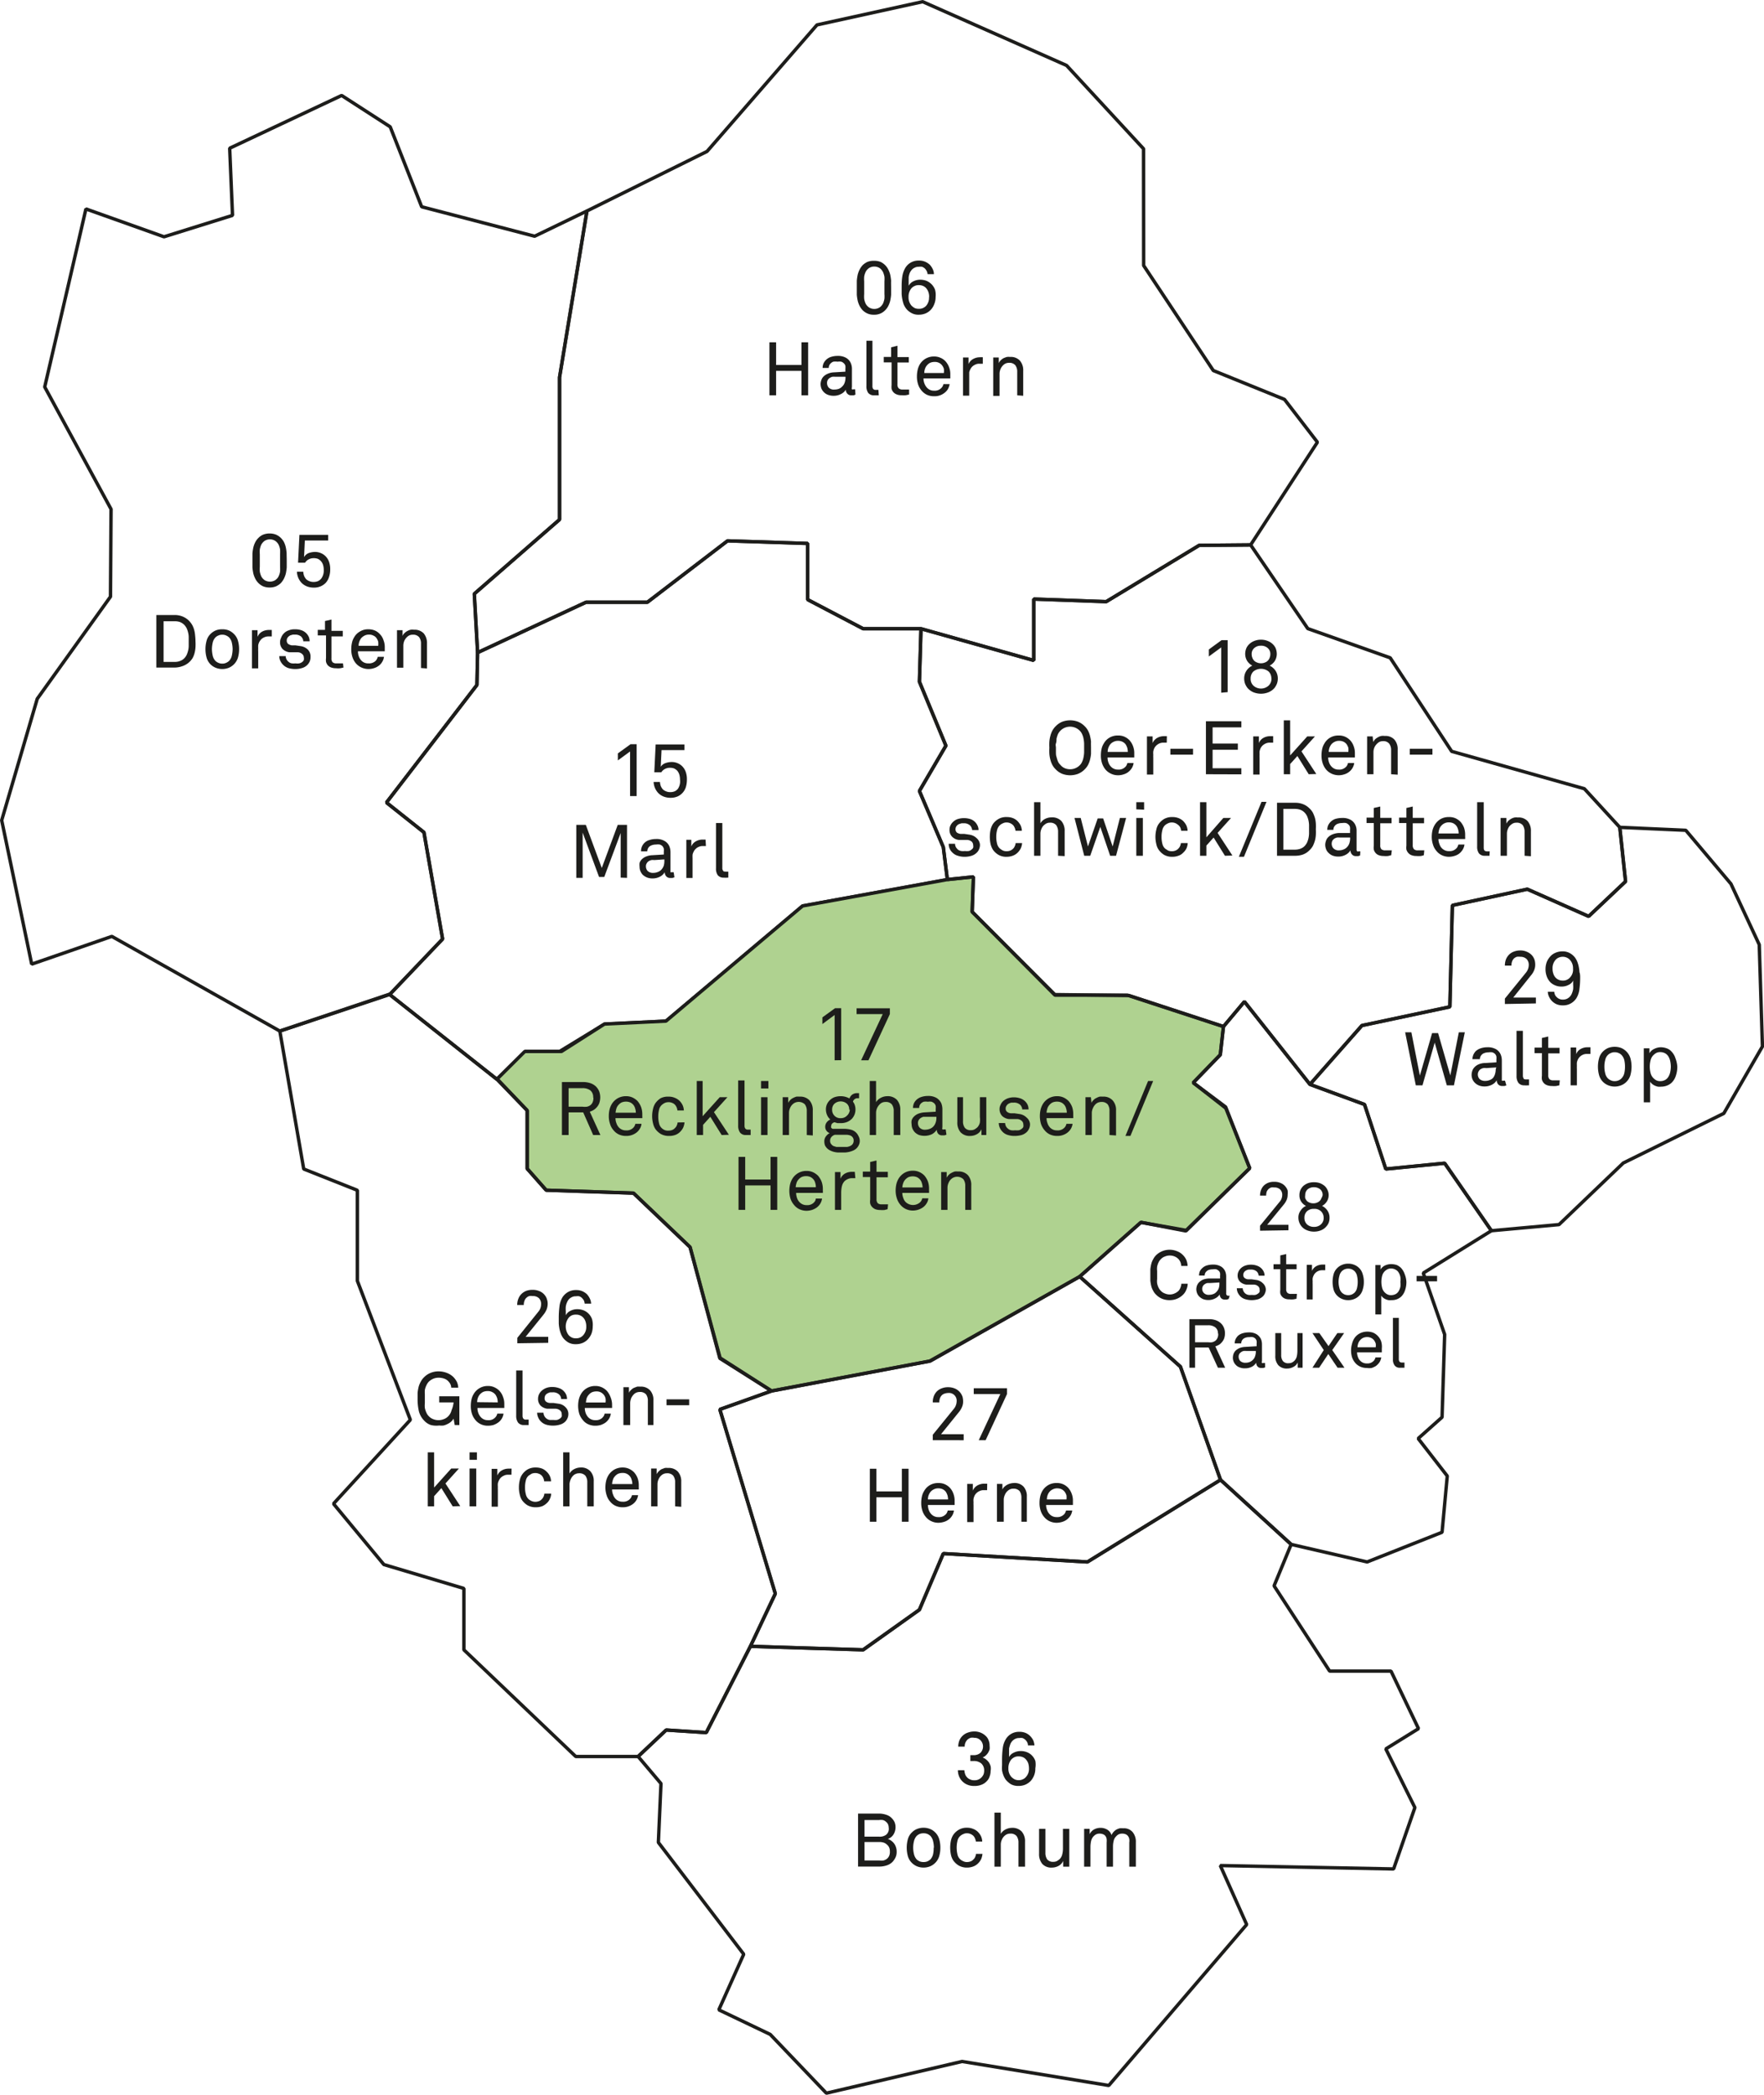 <svg xmlns="http://www.w3.org/2000/svg" viewBox="0 0 155.83 184.99"><defs><style>.cls-1{fill:none;}.cls-1,.cls-3{stroke:#1d1d1b;stroke-linecap:round;stroke-linejoin:bevel;stroke-width:0.3px;}.cls-2{fill:#1d1d1b;}.cls-3{fill:#afd290;}</style></defs><g id="Ebene_5" data-name="Ebene 5"><polygon class="cls-1" points="2.8 85.14 9.88 82.69 24.72 91.05 34.48 87.77 39.1 82.92 37.45 73.5 34.14 70.87 42.13 60.49 42.19 57.63 41.9 52.44 49.43 45.88 49.43 33.32 51.85 18.63 47.23 20.86 37.25 18.26 34.47 11.2 30.18 8.43 20.29 13.09 20.54 19.02 14.49 20.91 7.59 18.45 6.75 22.1 3.95 34.17 9.81 44.96 9.76 52.69 3.29 61.71 0.15 72.44 2.8 85.14 2.8 85.14"/><path class="cls-2" d="M60.26,68.66c0,.22,0,.42,0,.61a4.37,4.37,0,0,1-.08.54,2.2,2.2,0,0,1-.17.45,1.7,1.7,0,0,1-.27.39,1.65,1.65,0,0,1-.41.28,1.46,1.46,0,0,1-.58.11,1.48,1.48,0,0,1-.59-.11,1.44,1.44,0,0,1-.4-.28,1.48,1.48,0,0,1-.28-.39,2.2,2.2,0,0,1-.17-.45,4.37,4.37,0,0,1-.08-.54c0-.19,0-.39,0-.61s0-.43,0-.62a3.87,3.87,0,0,1,.08-.54,2.09,2.09,0,0,1,.17-.46,1.43,1.43,0,0,1,.28-.38,1.26,1.26,0,0,1,.4-.28,1.48,1.48,0,0,1,.59-.11,1.46,1.46,0,0,1,.58.11,1.42,1.42,0,0,1,.41.28A1.65,1.65,0,0,1,60,67a2.09,2.09,0,0,1,.17.46,3.87,3.87,0,0,1,.08.54C60.25,68.23,60.26,68.44,60.26,68.66Zm-.59-.12c0-.15,0-.29,0-.44a2.72,2.72,0,0,0,0-.42,1.52,1.52,0,0,0-.11-.38.89.89,0,0,0-.22-.3.7.7,0,0,0-.24-.15.79.79,0,0,0-.32-.06.81.81,0,0,0-.33.06.7.7,0,0,0-.24.15,1.05,1.05,0,0,0-.22.3,2.11,2.11,0,0,0-.11.38,2.72,2.72,0,0,0,0,.42c0,.15,0,.29,0,.44v.23c0,.15,0,.3,0,.44a3,3,0,0,0,0,.43,2,2,0,0,0,.11.37.84.84,0,0,0,.22.3.58.58,0,0,0,.24.15.81.81,0,0,0,.33.06.79.79,0,0,0,.32-.06.58.58,0,0,0,.24-.15.73.73,0,0,0,.22-.3,1.45,1.45,0,0,0,.11-.37,3,3,0,0,0,0-.43c0-.14,0-.29,0-.44Z" transform="translate(-34.93 -19.16)"/><path class="cls-2" d="M64.1,69.44a2,2,0,0,1-.1.66,1.4,1.4,0,0,1-.28.51,1.36,1.36,0,0,1-.45.32,1.46,1.46,0,0,1-.62.12,1.66,1.66,0,0,1-.61-.11,1.39,1.39,0,0,1-.45-.29,1.52,1.52,0,0,1-.43-1h.56a1.34,1.34,0,0,0,.08.38,1.12,1.12,0,0,0,.18.28.88.88,0,0,0,.28.17.92.92,0,0,0,.38.07,1,1,0,0,0,.4-.08.84.84,0,0,0,.27-.22,1.18,1.18,0,0,0,.22-.76,1.51,1.51,0,0,0-.06-.44.94.94,0,0,0-.2-.35.83.83,0,0,0-.26-.19,1,1,0,0,0-.37-.06.91.91,0,0,0-.43.1.8.8,0,0,0-.33.3h-.62l.12-2.46h2.54v.5H61.86l-.07,1.47A.81.81,0,0,1,62.2,68a1.68,1.68,0,0,1,.55-.1,1.3,1.3,0,0,1,.54.11,1.23,1.23,0,0,1,.4.27,1.36,1.36,0,0,1,.31.5A1.91,1.91,0,0,1,64.1,69.44Z" transform="translate(-34.93 -19.16)"/><path class="cls-2" d="M52.2,75.81a4.36,4.36,0,0,1,0,.51,2.74,2.74,0,0,1-.08.5,2,2,0,0,1-.18.46A1.7,1.7,0,0,1,51,78a2.08,2.08,0,0,1-.66.11H48.74V73.47h1.63a1.84,1.84,0,0,1,.66.12,1.72,1.72,0,0,1,.57.36,2,2,0,0,1,.31.4,2,2,0,0,1,.18.46,2.74,2.74,0,0,1,.08.5A4.19,4.19,0,0,1,52.2,75.81Zm-.6,0c0-.12,0-.25,0-.39a1.74,1.74,0,0,0-.05-.39,2.29,2.29,0,0,0-.12-.37,1.4,1.4,0,0,0-.22-.32,1.19,1.19,0,0,0-.38-.25,1.41,1.41,0,0,0-.45-.07h-1v3.59h1a1.19,1.19,0,0,0,.45-.08,1,1,0,0,0,.38-.24,1.21,1.21,0,0,0,.22-.32,2.29,2.29,0,0,0,.12-.37,1.75,1.75,0,0,0,.05-.4C51.6,76.07,51.6,75.94,51.6,75.81Z" transform="translate(-34.93 -19.16)"/><path class="cls-2" d="M56.05,76.48a2.57,2.57,0,0,1-.1.75,1.41,1.41,0,0,1-.81.9,1.56,1.56,0,0,1-1.15,0,1.44,1.44,0,0,1-.44-.28,1.37,1.37,0,0,1-.37-.62,2.83,2.83,0,0,1,0-1.49,1.32,1.32,0,0,1,.37-.62,1.46,1.46,0,0,1,.44-.29,1.48,1.48,0,0,1,.57-.1,1.5,1.5,0,0,1,.58.1,1.42,1.42,0,0,1,.43.29,1.34,1.34,0,0,1,.38.62A2.55,2.55,0,0,1,56.05,76.48Zm-.57,0a2.69,2.69,0,0,0-.07-.57,1,1,0,0,0-.24-.46.9.9,0,0,0-.26-.17.75.75,0,0,0-.35-.07.74.74,0,0,0-.34.07.78.78,0,0,0-.26.17,1,1,0,0,0-.24.46,2.69,2.69,0,0,0-.07.57,2.79,2.79,0,0,0,.07.58,1,1,0,0,0,.24.46.78.78,0,0,0,.26.17.74.74,0,0,0,.34.07.75.75,0,0,0,.35-.07.9.9,0,0,0,.26-.17,1,1,0,0,0,.24-.46A2.79,2.79,0,0,0,55.48,76.48Z" transform="translate(-34.93 -19.16)"/><path class="cls-2" d="M58.94,75.36l-.16,0h-.15a.86.86,0,0,0-.36.08.92.92,0,0,0-.28.19,1.34,1.34,0,0,0-.16.23,1.07,1.07,0,0,0-.09.27,2.89,2.89,0,0,0,0,.29,2.72,2.72,0,0,0,0,.28v1.48h-.55V74.81h.49l0,.59a.91.91,0,0,1,.4-.46,1.23,1.23,0,0,1,.59-.15l.27,0Z" transform="translate(-34.93 -19.16)"/><path class="cls-2" d="M62.36,77.18a.94.94,0,0,1-.07.39,1,1,0,0,1-.19.29,1.07,1.07,0,0,1-.48.29,2,2,0,0,1-.61.09,2.21,2.21,0,0,1-.59-.08,1.18,1.18,0,0,1-.49-.3,1.21,1.21,0,0,1-.24-.35,1,1,0,0,1-.09-.41h.57a.61.61,0,0,0,.08.3.66.66,0,0,0,.19.22.56.56,0,0,0,.27.12,1.84,1.84,0,0,0,.33,0,1.12,1.12,0,0,0,.32,0,.65.65,0,0,0,.29-.14.4.4,0,0,0,.12-.16.46.46,0,0,0,0-.21.41.41,0,0,0-.14-.31.59.59,0,0,0-.39-.16l-.14,0-.2,0-.21,0-.2,0a1.06,1.06,0,0,1-.6-.29.86.86,0,0,1-.22-.61.81.81,0,0,1,.09-.37A1,1,0,0,1,60,75.1a1,1,0,0,1,.42-.27,1.4,1.4,0,0,1,.56-.1,1.75,1.75,0,0,1,.62.1,1.12,1.12,0,0,1,.45.32,1.17,1.17,0,0,1,.17.28,1,1,0,0,1,.06.36h-.56a.48.48,0,0,0-.06-.24.83.83,0,0,0-.13-.18A.82.82,0,0,0,61,75.2H60.8l-.21.06a.65.65,0,0,0-.24.19.43.43,0,0,0-.09.26.39.39,0,0,0,.12.31.84.84,0,0,0,.33.13l.33,0,.47.07a1.14,1.14,0,0,1,.61.3A.86.86,0,0,1,62.36,77.18Z" transform="translate(-34.93 -19.16)"/><path class="cls-2" d="M65.27,78.11l-.28.06a2.06,2.06,0,0,1-.39,0,1.17,1.17,0,0,1-.45-.08.75.75,0,0,1-.28-.2.78.78,0,0,1-.14-.29,1.26,1.26,0,0,1,0-.33v-2H63v-.49h.64V74l.57-.13v1h1v.49h-1v1.93a.49.49,0,0,0,.1.35.49.49,0,0,0,.34.1h.2l.18,0,.2,0Z" transform="translate(-34.93 -19.16)"/><path class="cls-2" d="M68.92,76.31v.18c0,.06,0,.12,0,.18H66.55a1.24,1.24,0,0,0,.08.46,1.12,1.12,0,0,0,.24.38.81.81,0,0,0,.61.23.83.83,0,0,0,.62-.21.61.61,0,0,0,.12-.16.71.71,0,0,0,.08-.21h.55a1.11,1.11,0,0,1-.17.47,1.1,1.1,0,0,1-.35.36,1.27,1.27,0,0,1-.39.18,1.51,1.51,0,0,1-1.09-.07,1.44,1.44,0,0,1-.48-.36,1.66,1.66,0,0,1-.31-.57,2.13,2.13,0,0,1-.1-.67,2.49,2.49,0,0,1,.06-.57,1.46,1.46,0,0,1,.2-.5,1.33,1.33,0,0,1,.5-.5,1.35,1.35,0,0,1,.76-.2,1.48,1.48,0,0,1,.57.11,1.28,1.28,0,0,1,.44.32,1.32,1.32,0,0,1,.31.51A1.69,1.69,0,0,1,68.92,76.31Zm-.58-.12a1.5,1.5,0,0,0,0-.37,1.12,1.12,0,0,0-.15-.31.64.64,0,0,0-.27-.22.8.8,0,0,0-.39-.09.82.82,0,0,0-.4.09,1.06,1.06,0,0,0-.29.22,1.23,1.23,0,0,0-.17.32,1,1,0,0,0-.06.36Z" transform="translate(-34.93 -19.16)"/><path class="cls-2" d="M72.12,78.15V76a.91.91,0,0,0-.17-.58.68.68,0,0,0-.56-.21.65.65,0,0,0-.43.14,1.11,1.11,0,0,0-.3.37,1.13,1.13,0,0,0-.1.42c0,.16,0,.3,0,.43v1.55H70V74.81h.49l0,.51a.68.68,0,0,1,.18-.26.94.94,0,0,1,.25-.18,1,1,0,0,1,.29-.11,1,1,0,0,1,.29,0,1.11,1.11,0,0,1,.86.32,1.34,1.34,0,0,1,.29.91v2.19Z" transform="translate(-34.93 -19.16)"/></g><g id="Ebene_6" data-name="Ebene 6"><polygon class="cls-1" points="110.48 48.12 116.38 39.05 113.47 35.27 107.18 32.72 101.03 23.45 101.02 13.14 94.22 5.78 81.51 0.15 72.17 2.2 62.46 13.37 51.85 18.63 49.43 33.32 49.43 45.88 41.9 52.44 42.19 57.63 51.77 53.18 57.19 53.18 64.27 47.76 71.35 47.99 71.35 52.95 76.25 55.52 81.36 55.52 91.32 58.32 91.32 52.9 97.72 53.13 105.93 48.16 110.48 48.12 110.48 48.12"/><path class="cls-2" d="M113.65,44.57c0,.22,0,.43,0,.62a4,4,0,0,1-.08.53,2.09,2.09,0,0,1-.17.46,1.43,1.43,0,0,1-.28.38,1.26,1.26,0,0,1-.4.28,1.32,1.32,0,0,1-.59.11,1.31,1.31,0,0,1-.58-.11,1.42,1.42,0,0,1-.41-.28,1.65,1.65,0,0,1-.27-.38,2.09,2.09,0,0,1-.17-.46,4,4,0,0,1-.08-.53c0-.19,0-.4,0-.62s0-.43,0-.62a4.37,4.37,0,0,1,.08-.54,2.2,2.2,0,0,1,.17-.45,1.7,1.7,0,0,1,.27-.39,1.65,1.65,0,0,1,.41-.28,1.47,1.47,0,0,1,.58-.1,1.49,1.49,0,0,1,.59.1,1.44,1.44,0,0,1,.4.28,1.48,1.48,0,0,1,.28.39,2.2,2.2,0,0,1,.17.45,4.37,4.37,0,0,1,.08.54C113.64,44.14,113.65,44.35,113.65,44.57Zm-.59-.12c0-.14,0-.29,0-.44a2.85,2.85,0,0,0,0-.42,2,2,0,0,0-.11-.37,1,1,0,0,0-.22-.31.7.7,0,0,0-.24-.15.81.81,0,0,0-.33-.06.79.79,0,0,0-.32.06.7.7,0,0,0-.24.15.84.84,0,0,0-.22.31,1.45,1.45,0,0,0-.11.37,2.85,2.85,0,0,0,0,.42c0,.15,0,.3,0,.44v.24c0,.14,0,.29,0,.44a2.72,2.72,0,0,0,0,.42,1.66,1.66,0,0,0,.11.38.89.89,0,0,0,.22.3.7.7,0,0,0,.24.15.79.79,0,0,0,.32.06.81.81,0,0,0,.33-.06.7.7,0,0,0,.24-.15,1.05,1.05,0,0,0,.22-.3,2.38,2.38,0,0,0,.11-.38,2.72,2.72,0,0,0,0-.42c0-.15,0-.3,0-.44Z" transform="translate(-34.93 -19.16)"/><path class="cls-2" d="M117.58,45.39a1.61,1.61,0,0,1-.12.63,1.44,1.44,0,0,1-.3.49,1.36,1.36,0,0,1-.45.32,1.54,1.54,0,0,1-.63.12,1.22,1.22,0,0,1-.67-.17,1.44,1.44,0,0,1-.45-.39,1.76,1.76,0,0,1-.21-.38,4.26,4.26,0,0,1-.11-.42,3.55,3.55,0,0,1-.06-.47c0-.16,0-.32,0-.48,0-.33,0-.66.05-1a2.14,2.14,0,0,1,.29-.85,1.35,1.35,0,0,1,1.19-.62,1.33,1.33,0,0,1,.54.1,1.51,1.51,0,0,1,.42.27,1.6,1.6,0,0,1,.25.37,1,1,0,0,1,.11.46h-.56a.7.7,0,0,0-.09-.3.87.87,0,0,0-.17-.22,1,1,0,0,0-.22-.13.91.91,0,0,0-.3,0,.68.68,0,0,0-.36.08.73.73,0,0,0-.26.19,1.08,1.08,0,0,0-.18.29,1.9,1.9,0,0,0-.09.36c0,.12,0,.25,0,.38s0,.26,0,.38a.89.89,0,0,1,.4-.39,1.35,1.35,0,0,1,.62-.15,1.6,1.6,0,0,1,.56.1,1.46,1.46,0,0,1,.4.26,1.37,1.37,0,0,1,.35.52A1.81,1.81,0,0,1,117.58,45.39Zm-.57,0a1.25,1.25,0,0,0-.07-.45,1.05,1.05,0,0,0-.2-.34.77.77,0,0,0-.27-.19.89.89,0,0,0-.38-.07.72.72,0,0,0-.37.08.77.77,0,0,0-.27.19,1.15,1.15,0,0,0-.26.78,1.1,1.1,0,0,0,.27.77,1.35,1.35,0,0,0,.27.2.84.84,0,0,0,.37.07.82.82,0,0,0,.37-.07.88.88,0,0,0,.27-.19A1.09,1.09,0,0,0,117,45.4Z" transform="translate(-34.93 -19.16)"/><path class="cls-2" d="M105.73,54.07V51.91h-2.24v2.16h-.59V49.39h.59v2h2.24v-2h.59v4.68Z" transform="translate(-34.93 -19.16)"/><path class="cls-2" d="M110.5,54a.45.45,0,0,1-.18.07h-.19a.43.43,0,0,1-.35-.15.48.48,0,0,1-.13-.35h0a1,1,0,0,1-.44.39,1.34,1.34,0,0,1-.64.15,1.36,1.36,0,0,1-.51-.09,1,1,0,0,1-.35-.23,1,1,0,0,1-.22-.33,1.22,1.22,0,0,1-.07-.38,1.05,1.05,0,0,1,.06-.33.79.79,0,0,1,.19-.33,1.14,1.14,0,0,1,.37-.25,1.5,1.5,0,0,1,.57-.13l1-.06v-.24a1.31,1.31,0,0,0,0-.27.45.45,0,0,0-.15-.24.54.54,0,0,0-.21-.13,1.06,1.06,0,0,0-.33,0,1.3,1.3,0,0,0-.38,0,.66.66,0,0,0-.23.15.54.54,0,0,0-.17.4h-.54a1,1,0,0,1,.08-.4,1.09,1.09,0,0,1,.65-.57,1.87,1.87,0,0,1,.59-.09,1.44,1.44,0,0,1,.77.18,1,1,0,0,1,.4.46,1.27,1.27,0,0,1,.1.52v1.61a.26.26,0,0,0,0,.18.19.19,0,0,0,.13,0h.15Zm-.88-1.57-.9,0a1.17,1.17,0,0,0-.26,0,.88.88,0,0,0-.24.11.59.59,0,0,0-.17.18.54.54,0,0,0-.06.27.6.6,0,0,0,.15.4.63.63,0,0,0,.51.17,1.19,1.19,0,0,0,.37-.06.81.81,0,0,0,.31-.21.8.8,0,0,0,.22-.35,1.35,1.35,0,0,0,.07-.41Z" transform="translate(-34.93 -19.16)"/><path class="cls-2" d="M112.56,54.07l-.1,0-.29,0a.65.65,0,0,1-.54-.21,1,1,0,0,1-.16-.61v-4H112v4a.42.42,0,0,0,.06.25.3.3,0,0,0,.24.09h.23Z" transform="translate(-34.93 -19.16)"/><path class="cls-2" d="M115.24,54l-.28.06a2.21,2.21,0,0,1-.39,0,1,1,0,0,1-.45-.08.75.75,0,0,1-.28-.2.73.73,0,0,1-.15-.29,1.75,1.75,0,0,1,0-.33v-2H113v-.48h.65v-.85l.56-.14v1h1v.48h-1v1.93a.47.47,0,0,0,.11.35.48.48,0,0,0,.34.11h.19l.19,0,.2,0Z" transform="translate(-34.93 -19.16)"/><path class="cls-2" d="M118.88,52.22v.36h-2.37a1.22,1.22,0,0,0,.09.46,1.12,1.12,0,0,0,.24.38.82.82,0,0,0,.61.24.81.81,0,0,0,.62-.22.79.79,0,0,0,.12-.15.71.71,0,0,0,.08-.21h.55a1.4,1.4,0,0,1-.17.47,1.3,1.3,0,0,1-.35.35,1.39,1.39,0,0,1-.85.25,1.47,1.47,0,0,1-.64-.13,1.4,1.4,0,0,1-.47-.37,1.61,1.61,0,0,1-.31-.56,2.2,2.2,0,0,1-.1-.68,2.62,2.62,0,0,1,.06-.57,1.78,1.78,0,0,1,.19-.5,1.49,1.49,0,0,1,.5-.5,1.46,1.46,0,0,1,.76-.2,1.34,1.34,0,0,1,.58.12,1.25,1.25,0,0,1,.44.31,1.6,1.6,0,0,1,.31.52A1.64,1.64,0,0,1,118.88,52.22Zm-.57-.12a1.5,1.5,0,0,0,0-.37,1,1,0,0,0-.16-.31.73.73,0,0,0-.27-.22.8.8,0,0,0-.39-.08,1,1,0,0,0-.4.08.89.89,0,0,0-.28.23.85.85,0,0,0-.17.31,1.13,1.13,0,0,0-.06.36Z" transform="translate(-34.93 -19.16)"/><path class="cls-2" d="M121.75,51.28l-.15,0h-.16a.73.73,0,0,0-.36.08.91.91,0,0,0-.27.18.87.87,0,0,0-.16.23,1,1,0,0,0-.1.27c0,.1,0,.2,0,.3s0,.18,0,.27v1.49H120V50.73h.49l0,.58a.9.9,0,0,1,.41-.45,1.2,1.2,0,0,1,.59-.15,1.14,1.14,0,0,1,.26,0Z" transform="translate(-34.93 -19.16)"/><path class="cls-2" d="M124.79,54.07V52a.94.94,0,0,0-.17-.59.68.68,0,0,0-.56-.21.69.69,0,0,0-.43.14,1,1,0,0,0-.3.38,1.08,1.08,0,0,0-.1.42c0,.16,0,.3,0,.43v1.55h-.56V50.73h.49l0,.5a.74.74,0,0,1,.17-.25,1.1,1.1,0,0,1,.25-.19,2.65,2.65,0,0,1,.3-.11,1.45,1.45,0,0,1,.29,0,1.08,1.08,0,0,1,.86.33,1.3,1.3,0,0,1,.29.9v2.2Z" transform="translate(-34.93 -19.16)"/></g><g id="Ebene_15" data-name="Ebene 15"><polygon class="cls-1" points="34.42 87.82 43.79 95.22 43.9 95.3 46.41 92.85 49.43 92.85 53.4 90.43 58.83 90.17 70.9 80 83.69 77.67 83.33 74.81 81.22 69.85 83.56 65.85 81.22 60.2 81.36 55.52 76.25 55.52 71.35 52.95 71.35 47.99 64.27 47.76 57.19 53.18 51.77 53.18 42.19 57.63 42.13 60.49 34.14 70.87 37.45 73.5 39.1 82.92 34.42 87.82 34.42 87.82"/><path class="cls-2" d="M90.59,89.46V85.52l-1.08.79v-.62l1.12-.81h.54v4.58Z" transform="translate(-34.93 -19.16)"/><path class="cls-2" d="M95.61,88a2.29,2.29,0,0,1-.09.66,1.34,1.34,0,0,1-.73.83,1.54,1.54,0,0,1-.63.12,1.66,1.66,0,0,1-.61-.11,1.39,1.39,0,0,1-.45-.29,1.52,1.52,0,0,1-.43-1h.56a1.34,1.34,0,0,0,.08.38,1.12,1.12,0,0,0,.18.28.88.88,0,0,0,.28.17.92.92,0,0,0,.38.07,1,1,0,0,0,.4-.08.84.84,0,0,0,.27-.22A1.18,1.18,0,0,0,95,88a1.51,1.51,0,0,0-.06-.44,1,1,0,0,0-.19-.35,1,1,0,0,0-.27-.19,1,1,0,0,0-.37-.06.91.91,0,0,0-.43.1.8.8,0,0,0-.33.3h-.62l.12-2.46h2.54v.5H93.37l-.07,1.47a.81.81,0,0,1,.41-.32,1.68,1.68,0,0,1,.55-.1,1.3,1.3,0,0,1,.54.11,1.23,1.23,0,0,1,.4.27,1.36,1.36,0,0,1,.31.5A1.91,1.91,0,0,1,95.61,88Z" transform="translate(-34.93 -19.16)"/><path class="cls-2" d="M89.76,96.66V92.72L88.31,96.6h-.46L86.4,92.68v4h-.56V92h.84l1.41,3.81L89.5,92h.82v4.68Z" transform="translate(-34.93 -19.16)"/><path class="cls-2" d="M94.51,96.63l-.18.06-.19,0a.46.46,0,0,1-.36-.15.57.57,0,0,1-.13-.36h0a1,1,0,0,1-.43.4,1.37,1.37,0,0,1-.64.15,1.29,1.29,0,0,1-.51-.09,1.31,1.31,0,0,1-.36-.23,1.15,1.15,0,0,1-.21-.33,1,1,0,0,1-.07-.38,1.4,1.4,0,0,1,0-.34.83.83,0,0,1,.2-.32A1.11,1.11,0,0,1,92,94.8a1.6,1.6,0,0,1,.57-.12l1-.06v-.25a1.22,1.22,0,0,0,0-.26.57.57,0,0,0-.14-.25.72.72,0,0,0-.21-.12,1.06,1.06,0,0,0-.34,0,1,1,0,0,0-.37.06.69.69,0,0,0-.24.14.59.59,0,0,0-.16.4h-.55a1,1,0,0,1,.74-1,1.85,1.85,0,0,1,.58-.09,1.39,1.39,0,0,1,.77.18,1,1,0,0,1,.41.46,1.36,1.36,0,0,1,.1.51V96c0,.09,0,.15,0,.18a.17.17,0,0,0,.13,0h.09l.06,0Zm-.89-1.58-.9.06a.73.73,0,0,0-.25,0,.87.87,0,0,0-.24.1.52.52,0,0,0-.17.19.45.45,0,0,0-.07.27.6.6,0,0,0,.15.4.66.66,0,0,0,.51.17.94.94,0,0,0,.37-.07.76.76,0,0,0,.32-.2,1,1,0,0,0,.22-.35,1.4,1.4,0,0,0,.06-.41Z" transform="translate(-34.93 -19.16)"/><path class="cls-2" d="M97.29,93.87l-.15,0H97a.86.86,0,0,0-.36.08.77.77,0,0,0-.27.19.63.63,0,0,0-.16.23.79.79,0,0,0-.1.27,2.89,2.89,0,0,0,0,.29c0,.1,0,.19,0,.28v1.48h-.55V93.32H96l0,.59a.88.88,0,0,1,.41-.46A1.2,1.2,0,0,1,97,93.3l.26,0Z" transform="translate(-34.93 -19.16)"/><path class="cls-2" d="M99.27,96.66l-.09,0a1.24,1.24,0,0,1-.3,0,.65.65,0,0,1-.54-.21,1,1,0,0,1-.16-.61v-4h.56v3.95a.38.38,0,0,0,.07.26c0,.06.12.08.23.08h.23Z" transform="translate(-34.93 -19.16)"/></g><g id="Ebene_17" data-name="Ebene 17"><polygon class="cls-3" points="85.99 77.43 83.69 77.67 83.69 77.67 70.9 80 58.83 90.17 53.4 90.43 49.6 92.85 46.36 92.85 43.92 95.28 46.57 98.06 46.57 103.2 48.25 105.1 55.96 105.36 60.96 110.13 63.61 119.91 68.16 122.83 82.12 120.2 95.38 112.73 100.79 107.94 104.76 108.7 110.4 103.16 108.29 97.86 105.41 95.61 107.8 93.14 108.08 90.65 99.74 87.91 93.18 87.83 85.88 80.52 85.99 77.43 85.99 77.43"/><path class="cls-2" d="M108.66,112.79v-4l-1.08.8V109l1.12-.81h.54v4.59Z" transform="translate(-34.93 -19.16)"/><path class="cls-2" d="M111.65,112.79H111l1.91-4.08H110.6v-.51h2.94v.51Z" transform="translate(-34.93 -19.16)"/><path class="cls-2" d="M87.33,119.39l-.88-2H85.16v2h-.59v-4.68H86.4a2.08,2.08,0,0,1,.71.11,1.31,1.31,0,0,1,.48.3,1.39,1.39,0,0,1,.27.41,1.56,1.56,0,0,1,0,1.07,1.18,1.18,0,0,1-.27.4,1.12,1.12,0,0,1-.24.19,1.55,1.55,0,0,1-.32.14l.94,2.06Zm0-3.31a.75.75,0,0,0-.26-.64,1.15,1.15,0,0,0-.69-.19H85.16v1.64H86.4a1.48,1.48,0,0,0,.38,0,.8.8,0,0,0,.31-.14.67.67,0,0,0,.19-.25A.89.89,0,0,0,87.35,116.08Z" transform="translate(-34.93 -19.16)"/><path class="cls-2" d="M91.67,117.54v.18a1.09,1.09,0,0,1,0,.18H89.3a1.22,1.22,0,0,0,.09.46,1,1,0,0,0,.23.38.84.84,0,0,0,.62.24.81.81,0,0,0,.62-.22.79.79,0,0,0,.12-.15,1.17,1.17,0,0,0,.08-.21h.54a1,1,0,0,1-.17.47,1.14,1.14,0,0,1-.34.35,1.45,1.45,0,0,1-.85.25,1.47,1.47,0,0,1-.64-.13,1.31,1.31,0,0,1-.47-.37,1.47,1.47,0,0,1-.31-.56,2.15,2.15,0,0,1-.11-.68,2.62,2.62,0,0,1,.06-.57,1.81,1.81,0,0,1,.2-.5,1.49,1.49,0,0,1,.5-.5,1.46,1.46,0,0,1,.76-.2,1.34,1.34,0,0,1,.58.12,1.52,1.52,0,0,1,.44.31,1.79,1.79,0,0,1,.31.52A1.9,1.9,0,0,1,91.67,117.54Zm-.57-.12a1.15,1.15,0,0,0-.06-.37.81.81,0,0,0-.15-.31.84.84,0,0,0-.27-.22.93.93,0,0,0-.39-.08,1,1,0,0,0-.4.08,1,1,0,0,0-.28.23.79.79,0,0,0-.17.31,1.53,1.53,0,0,0-.07.36Z" transform="translate(-34.93 -19.16)"/><path class="cls-2" d="M95.4,118.27a1.54,1.54,0,0,1-.12.47,1.41,1.41,0,0,1-.27.37,1.17,1.17,0,0,1-.42.27,1.55,1.55,0,0,1-.55.09,1.44,1.44,0,0,1-.75-.18,1.65,1.65,0,0,1-.47-.44,1.51,1.51,0,0,1-.2-.48,2.68,2.68,0,0,1,0-1.3,1.51,1.51,0,0,1,.2-.48,1.69,1.69,0,0,1,.47-.45A1.44,1.44,0,0,1,94,116a1.32,1.32,0,0,1,.53.1,1.29,1.29,0,0,1,.42.26,1.41,1.41,0,0,1,.27.37,1.22,1.22,0,0,1,.12.49h-.57a.82.82,0,0,0-.08-.3.71.71,0,0,0-.15-.22.61.61,0,0,0-.24-.15.73.73,0,0,0-.3-.06.81.81,0,0,0-.33.06,1.2,1.2,0,0,0-.25.16.78.78,0,0,0-.27.45,2.35,2.35,0,0,0-.07.6,2.27,2.27,0,0,0,.07.59.8.8,0,0,0,.27.46.87.87,0,0,0,.25.15A.81.81,0,0,0,94,119a.87.87,0,0,0,.32-.06.61.61,0,0,0,.24-.17.62.62,0,0,0,.15-.21,1,1,0,0,0,.08-.28Z" transform="translate(-34.93 -19.16)"/><path class="cls-2" d="M98.68,119.39l-1-1.61-.64.71v.9h-.56v-4.77H97v3.11l1.51-1.68h.68L98,117.37l1.32,2Z" transform="translate(-34.93 -19.16)"/><path class="cls-2" d="M101.24,119.39l-.1,0-.3,0a.64.64,0,0,1-.53-.21,1,1,0,0,1-.17-.61v-4h.56v4a.41.41,0,0,0,.07.25.27.27,0,0,0,.24.09h.23Z" transform="translate(-34.93 -19.16)"/><path class="cls-2" d="M102.16,115.28v-.66h.65v.66Zm0,4.11v-3.34h.57v3.34Z" transform="translate(-34.93 -19.16)"/><path class="cls-2" d="M106.2,119.39v-2.12a.94.94,0,0,0-.17-.59.79.79,0,0,0-1-.07.94.94,0,0,0-.3.38,1.08,1.08,0,0,0-.1.42c0,.16,0,.3,0,.43v1.55h-.56v-3.34h.49l0,.5a.94.94,0,0,1,.18-.25.83.83,0,0,1,.25-.18,1.78,1.78,0,0,1,.29-.12,1.55,1.55,0,0,1,.29,0,1.1,1.1,0,0,1,.87.33,1.3,1.3,0,0,1,.29.9v2.2Z" transform="translate(-34.93 -19.16)"/><path class="cls-2" d="M110.88,119.88a.8.8,0,0,1-.08.39,1,1,0,0,1-.2.29.92.92,0,0,1-.28.19,2,2,0,0,1-.34.12,2.25,2.25,0,0,1-.36.06l-.37,0-.34,0a2,2,0,0,1-.34-.06,1.66,1.66,0,0,1-.31-.12,1,1,0,0,1-.27-.19,1.14,1.14,0,0,1-.18-.25,1,1,0,0,1-.06-.35.71.71,0,0,1,.14-.45,1,1,0,0,1,.33-.29.58.58,0,0,1-.39-.56.65.65,0,0,1,.13-.39.8.8,0,0,1,.32-.25,1.14,1.14,0,0,1-.29-.4,1.28,1.28,0,0,1-.1-.47,1.1,1.1,0,0,1,.32-.81,1.2,1.2,0,0,1,.41-.28,1.67,1.67,0,0,1,.58-.1,1.6,1.6,0,0,1,.77.2.71.71,0,0,1,.26-.35.74.74,0,0,1,.42-.12h.17v.45h-.13a.4.4,0,0,0-.27.09.37.37,0,0,0-.14.22.87.87,0,0,1,.16.3,1.14,1.14,0,0,1,.06.39,1.23,1.23,0,0,1-.08.44,1.28,1.28,0,0,1-.22.36,1.31,1.31,0,0,1-.42.29,1.46,1.46,0,0,1-.58.11l-.29,0-.27-.08a.59.59,0,0,0-.2.12.29.29,0,0,0-.08.21.22.22,0,0,0,0,.16.38.38,0,0,0,.12.09l.16,0h.83a2.46,2.46,0,0,1,.6.07,1,1,0,0,1,.5.28.92.92,0,0,1,.19.28A.87.87,0,0,1,110.88,119.88Zm-.54,0a.44.44,0,0,0-.09-.29.49.49,0,0,0-.21-.16,1.15,1.15,0,0,0-.28-.06h-1.08a.64.64,0,0,0-.3.19.5.5,0,0,0-.12.33.45.45,0,0,0,.14.35.46.46,0,0,0,.18.13l.23.07.24,0h.47l.25,0a1.09,1.09,0,0,0,.24-.07.76.76,0,0,0,.19-.12A.5.5,0,0,0,110.34,119.88Zm-.39-2.73a.69.69,0,0,0-.2-.52.84.84,0,0,0-1.11,0,.69.69,0,0,0-.2.52.72.72,0,0,0,.2.53.69.69,0,0,0,.55.22.73.73,0,0,0,.56-.22A.76.76,0,0,0,110,117.15Z" transform="translate(-34.93 -19.16)"/><path class="cls-2" d="M113.88,119.39v-2.12a.94.94,0,0,0-.17-.59.68.68,0,0,0-.56-.21.69.69,0,0,0-.43.14,1.15,1.15,0,0,0-.3.38,1.08,1.08,0,0,0-.1.42c0,.16,0,.3,0,.43v1.55h-.56v-4.77h.56v1.87a1,1,0,0,1,.43-.39,1.21,1.21,0,0,1,.55-.14,1.12,1.12,0,0,1,.87.33,1.3,1.3,0,0,1,.29.9v2.2Z" transform="translate(-34.93 -19.16)"/><path class="cls-2" d="M118.54,119.36l-.18.06h-.19a.45.45,0,0,1-.36-.14.57.57,0,0,1-.13-.36h0a1.11,1.11,0,0,1-.43.4,1.51,1.51,0,0,1-.65.14,1.5,1.5,0,0,1-.5-.08,1.13,1.13,0,0,1-.36-.24,1.15,1.15,0,0,1-.21-.33,1,1,0,0,1-.07-.37,1,1,0,0,1,0-.34.82.82,0,0,1,.2-.33,1.1,1.1,0,0,1,.36-.25,1.84,1.84,0,0,1,.57-.13l1-.06v-.24a1.31,1.31,0,0,0,0-.27.49.49,0,0,0-.14-.24.91.91,0,0,0-.22-.13,1,1,0,0,0-.33,0,1.22,1.22,0,0,0-.37,0,.7.7,0,0,0-.24.15.54.54,0,0,0-.16.4h-.55a1.18,1.18,0,0,1,.08-.4,1,1,0,0,1,.21-.3,1.13,1.13,0,0,1,.45-.27,1.81,1.81,0,0,1,.58-.09,1.42,1.42,0,0,1,.77.18,1.12,1.12,0,0,1,.41.46,1.46,1.46,0,0,1,.1.52v1.62a.25.25,0,0,0,0,.17.22.22,0,0,0,.14,0h.15Zm-.89-1.58-.9,0-.25,0a.88.88,0,0,0-.24.11.58.58,0,0,0-.17.18.5.5,0,0,0-.07.27.6.6,0,0,0,.15.4.63.63,0,0,0,.51.18,1.16,1.16,0,0,0,.37-.07.83.83,0,0,0,.32-.2.91.91,0,0,0,.21-.35,1.18,1.18,0,0,0,.07-.41Z" transform="translate(-34.93 -19.16)"/><path class="cls-2" d="M121.63,119.39l0-.51a.92.92,0,0,1-.41.44,1.22,1.22,0,0,1-.58.15,1.08,1.08,0,0,1-.86-.33,1.29,1.29,0,0,1-.28-.9v-2.19H120v2.11a.94.94,0,0,0,.16.59.64.64,0,0,0,.55.21.62.62,0,0,0,.31-.07,1.44,1.44,0,0,0,.25-.18.94.94,0,0,0,.22-.42,2.07,2.07,0,0,0,0-.5v-1.74h.57v3.34Z" transform="translate(-34.93 -19.16)"/><path class="cls-2" d="M125.92,118.42a.92.92,0,0,1-.07.38,1,1,0,0,1-.19.3,1.17,1.17,0,0,1-.48.29,2.37,2.37,0,0,1-.61.08,1.87,1.87,0,0,1-.59-.08,1.07,1.07,0,0,1-.49-.29,1.21,1.21,0,0,1-.24-.35,1.06,1.06,0,0,1-.09-.42h.56a.82.82,0,0,0,.08.3.7.7,0,0,0,.2.22.56.56,0,0,0,.27.12,1.24,1.24,0,0,0,.33,0,1.65,1.65,0,0,0,.32,0,.58.58,0,0,0,.29-.15.31.31,0,0,0,.12-.15.54.54,0,0,0,0-.21.42.42,0,0,0-.14-.32.64.64,0,0,0-.39-.16l-.14,0-.2,0-.21,0-.2,0a1.05,1.05,0,0,1-.6-.28.88.88,0,0,1-.22-.61.81.81,0,0,1,.09-.37,1,1,0,0,1,.19-.29,1.27,1.27,0,0,1,.42-.27,1.6,1.6,0,0,1,.56-.1,1.75,1.75,0,0,1,.62.11,1.12,1.12,0,0,1,.45.32,1,1,0,0,1,.17.28,1,1,0,0,1,.06.36h-.56a.48.48,0,0,0-.06-.24.52.52,0,0,0-.13-.18.78.78,0,0,0-.55-.18h-.18a.48.48,0,0,0-.21.06.5.5,0,0,0-.24.19.41.41,0,0,0-.09.26.35.35,0,0,0,.12.3.62.62,0,0,0,.33.13l.33,0,.47.07a1.09,1.09,0,0,1,.6.31A.81.81,0,0,1,125.92,118.42Z" transform="translate(-34.93 -19.16)"/><path class="cls-2" d="M129.74,117.54v.18a1.09,1.09,0,0,1,0,.18h-2.36a1.22,1.22,0,0,0,.09.46,1,1,0,0,0,.23.38.84.84,0,0,0,.62.24.81.81,0,0,0,.62-.22.79.79,0,0,0,.12-.15,1.17,1.17,0,0,0,.08-.21h.54a1.16,1.16,0,0,1-.17.47,1.26,1.26,0,0,1-.34.35,1.45,1.45,0,0,1-.85.25,1.47,1.47,0,0,1-.64-.13,1.31,1.31,0,0,1-.47-.37,1.64,1.64,0,0,1-.32-.56,2.48,2.48,0,0,1-.1-.68,2.62,2.62,0,0,1,.06-.57,1.81,1.81,0,0,1,.2-.5,1.49,1.49,0,0,1,.5-.5,1.46,1.46,0,0,1,.76-.2,1.34,1.34,0,0,1,.58.12,1.52,1.52,0,0,1,.44.31,1.79,1.79,0,0,1,.31.52A1.9,1.9,0,0,1,129.74,117.54Zm-.57-.12a1.15,1.15,0,0,0-.06-.37.81.81,0,0,0-.15-.31.84.84,0,0,0-.27-.22.93.93,0,0,0-.39-.08,1,1,0,0,0-.4.08.91.91,0,0,0-.28.23.79.79,0,0,0-.17.31,1.53,1.53,0,0,0-.07.36Z" transform="translate(-34.93 -19.16)"/><path class="cls-2" d="M132.94,119.39v-2.12a.94.94,0,0,0-.16-.59.7.7,0,0,0-.57-.21.74.74,0,0,0-.43.14,1,1,0,0,0-.29.38,1.08,1.08,0,0,0-.11.42c0,.16,0,.3,0,.43v1.55h-.56v-3.34h.48l.05.5a.64.64,0,0,1,.18-.25.72.72,0,0,1,.25-.18,1.48,1.48,0,0,1,.29-.12,1.55,1.55,0,0,1,.29,0,1.08,1.08,0,0,1,.86.33,1.25,1.25,0,0,1,.3.9v2.2Z" transform="translate(-34.93 -19.16)"/><path class="cls-2" d="M134.79,119.47h-.44l2-4.85h.45Z" transform="translate(-34.93 -19.16)"/><path class="cls-2" d="M103,126v-2.16h-2.24V126h-.59v-4.68h.59v2H103v-2h.59V126Z" transform="translate(-34.93 -19.16)"/><path class="cls-2" d="M107.62,124.14v.18a1.09,1.09,0,0,1,0,.18h-2.36a1.44,1.44,0,0,0,.08.46,1,1,0,0,0,.24.38.84.84,0,0,0,.62.24.81.81,0,0,0,.62-.22,1.58,1.58,0,0,0,.12-.15A.73.73,0,0,0,107,125h.55a1.16,1.16,0,0,1-.17.47,1.26,1.26,0,0,1-.34.35,1.64,1.64,0,0,1-.4.19,1.69,1.69,0,0,1-.45.07,1.47,1.47,0,0,1-.64-.14,1.31,1.31,0,0,1-.47-.37,1.64,1.64,0,0,1-.32-.56,2.48,2.48,0,0,1-.1-.68,2.62,2.62,0,0,1,.06-.57,1.81,1.81,0,0,1,.2-.5,1.49,1.49,0,0,1,.5-.5,1.46,1.46,0,0,1,.76-.2,1.34,1.34,0,0,1,.58.12,1.52,1.52,0,0,1,.44.31,1.79,1.79,0,0,1,.31.52A1.9,1.9,0,0,1,107.62,124.14ZM107,124a1.14,1.14,0,0,0-.05-.37.81.81,0,0,0-.15-.31.84.84,0,0,0-.27-.22.93.93,0,0,0-.39-.08,1,1,0,0,0-.4.08.91.91,0,0,0-.28.23.79.79,0,0,0-.17.31,1.53,1.53,0,0,0-.07.36Z" transform="translate(-34.93 -19.16)"/><path class="cls-2" d="M110.49,123.2l-.16,0h-.15a.86.86,0,0,0-.36.08,1.12,1.12,0,0,0-.28.18,1.19,1.19,0,0,0-.16.23,1.31,1.31,0,0,0-.09.28,2.81,2.81,0,0,0-.05.56V126h-.55v-3.34h.49l0,.59a.91.91,0,0,1,.4-.46,1.23,1.23,0,0,1,.59-.15l.27,0Z" transform="translate(-34.93 -19.16)"/><path class="cls-2" d="M113.34,125.94l-.27.07a2.21,2.21,0,0,1-.39,0,1.17,1.17,0,0,1-.45-.08.89.89,0,0,1-.28-.21.73.73,0,0,1-.15-.29,1.15,1.15,0,0,1,0-.33v-2h-.65v-.48h.65v-.85l.56-.13v1h1v.48h-1v1.94a.51.51,0,0,0,.11.35.48.48,0,0,0,.34.1H113l.19,0,.19,0Z" transform="translate(-34.93 -19.16)"/><path class="cls-2" d="M117,124.14v.18a1.09,1.09,0,0,1,0,.18h-2.36a1.22,1.22,0,0,0,.09.46.83.83,0,0,0,.24.38.94.94,0,0,0,1.23,0,.79.79,0,0,0,.12-.15.71.71,0,0,0,.08-.21h.54a1,1,0,0,1-.17.47,1.14,1.14,0,0,1-.34.35,1.56,1.56,0,0,1-.85.26,1.47,1.47,0,0,1-.64-.14,1.4,1.4,0,0,1-.47-.37,1.61,1.61,0,0,1-.31-.56,2.15,2.15,0,0,1-.11-.68,2.62,2.62,0,0,1,.06-.57,1.81,1.81,0,0,1,.2-.5,1.49,1.49,0,0,1,.5-.5,1.46,1.46,0,0,1,.76-.2,1.34,1.34,0,0,1,.58.12,1.4,1.4,0,0,1,.44.31,1.79,1.79,0,0,1,.31.52A1.9,1.9,0,0,1,117,124.14Zm-.57-.12a1.15,1.15,0,0,0-.06-.37.81.81,0,0,0-.15-.31.84.84,0,0,0-.27-.22.93.93,0,0,0-.39-.08,1,1,0,0,0-.4.08,1,1,0,0,0-.28.23.94.94,0,0,0-.17.31,1.53,1.53,0,0,0-.07.36Z" transform="translate(-34.93 -19.16)"/><path class="cls-2" d="M120.2,126v-2.12a.94.94,0,0,0-.17-.59.79.79,0,0,0-1-.07.94.94,0,0,0-.3.38,1.08,1.08,0,0,0-.1.42c0,.16,0,.3,0,.43V126h-.56v-3.34h.49l0,.5a.94.94,0,0,1,.18-.25.83.83,0,0,1,.25-.18,1.48,1.48,0,0,1,.29-.12,1.55,1.55,0,0,1,.29,0,1.1,1.1,0,0,1,.87.33,1.3,1.3,0,0,1,.29.9V126Z" transform="translate(-34.93 -19.16)"/></g><g id="Ebene_18" data-name="Ebene 18"><polygon class="cls-1" points="115.72 95.76 120.31 90.56 128.08 88.91 128.3 79.95 134.92 78.52 140.34 80.92 143.6 77.84 143.09 73.06 139.96 69.65 128.24 66.35 122.81 58.09 115.53 55.51 110.48 48.12 105.93 48.16 97.72 53.13 91.32 52.9 91.32 58.32 81.36 55.52 81.22 60.2 83.56 65.85 81.22 69.85 83.33 74.81 83.69 77.67 85.99 77.43 85.88 80.52 93.2 87.88 99.6 87.88 108.08 90.65 109.93 88.45 115.72 95.76 115.72 95.76"/><path class="cls-2" d="M142.81,80.33v-4l-1.09.8v-.62l1.12-.82h.54v4.59Z" transform="translate(-34.93 -19.16)"/><path class="cls-2" d="M147.81,79.07a1.36,1.36,0,0,1-.08.47,1.57,1.57,0,0,1-.22.38,1.41,1.41,0,0,1-.52.37,1.78,1.78,0,0,1-.67.13,1.86,1.86,0,0,1-.67-.13,1.46,1.46,0,0,1-.51-.37,1.57,1.57,0,0,1-.22-.38,1.36,1.36,0,0,1-.08-.47,1.23,1.23,0,0,1,.2-.68,1.26,1.26,0,0,1,.52-.45,1.24,1.24,0,0,1-.46-.42,1.19,1.19,0,0,1-.17-.61,1.36,1.36,0,0,1,.1-.51,1.17,1.17,0,0,1,.28-.38,1.29,1.29,0,0,1,.45-.27,1.47,1.47,0,0,1,.56-.1,1.52,1.52,0,0,1,.57.1,1.29,1.29,0,0,1,.45.27,1.17,1.17,0,0,1,.28.38,1.36,1.36,0,0,1,.1.51,1.19,1.19,0,0,1-.17.61,1.24,1.24,0,0,1-.46.42,1.32,1.32,0,0,1,.52.45A1.23,1.23,0,0,1,147.81,79.07Zm-.57,0a.84.84,0,0,0-.24-.61,1.07,1.07,0,0,0-1.35,0,.84.84,0,0,0-.24.61.81.81,0,0,0,.26.65,1,1,0,0,0,1.31,0A.81.81,0,0,0,147.24,79Zm-.09-2.13a.68.68,0,0,0-.24-.56.86.86,0,0,0-.59-.2.85.85,0,0,0-.58.2.68.68,0,0,0-.24.56.8.8,0,0,0,.06.3.7.7,0,0,0,.15.25.65.65,0,0,0,.26.17.81.81,0,0,0,.35.07.83.83,0,0,0,.36-.07.65.65,0,0,0,.26-.17.7.7,0,0,0,.15-.25A.8.8,0,0,0,147.15,76.91Z" transform="translate(-34.93 -19.16)"/><path class="cls-2" d="M131.31,85.19c0,.19,0,.37,0,.55a3.86,3.86,0,0,1-.09.51,2.07,2.07,0,0,1-.18.47,1.66,1.66,0,0,1-.31.4,1.72,1.72,0,0,1-.58.38,2,2,0,0,1-1.37,0,1.68,1.68,0,0,1-.57-.38,1.66,1.66,0,0,1-.31-.4,2.07,2.07,0,0,1-.18-.47,2.71,2.71,0,0,1-.09-.51,5,5,0,0,1,0-.55,4.87,4.87,0,0,1,0-.54,2.71,2.71,0,0,1,.09-.51,2.07,2.07,0,0,1,.18-.47,1.66,1.66,0,0,1,.31-.4,1.68,1.68,0,0,1,.57-.38,2,2,0,0,1,1.37,0,1.72,1.72,0,0,1,.58.38,1.66,1.66,0,0,1,.31.4,2.07,2.07,0,0,1,.18.47,3.86,3.86,0,0,1,.09.51C131.3,84.83,131.31,85,131.31,85.19Zm-.61,0c0-.12,0-.25,0-.38a2.7,2.7,0,0,0-.05-.41,1.46,1.46,0,0,0-.12-.39,1,1,0,0,0-.22-.33,1.21,1.21,0,0,0-1.31-.26,1.17,1.17,0,0,0-.62.59,2.91,2.91,0,0,0-.12.39c0,.13,0,.27-.05.41s0,.26,0,.38,0,.26,0,.39,0,.28.05.41a2.91,2.91,0,0,0,.12.39.94.94,0,0,0,.23.33A1,1,0,0,0,129,87a1.2,1.2,0,0,0,1.31-.26.91.91,0,0,0,.22-.33,1.46,1.46,0,0,0,.12-.39,2.7,2.7,0,0,0,.05-.41C130.7,85.45,130.7,85.32,130.7,85.19Z" transform="translate(-34.93 -19.16)"/><path class="cls-2" d="M135.13,85.68v.37h-2.36a1.19,1.19,0,0,0,.08.45,1,1,0,0,0,.24.38.82.82,0,0,0,.61.24.8.8,0,0,0,.62-.22.44.44,0,0,0,.12-.15.71.71,0,0,0,.08-.21h.55a1.16,1.16,0,0,1-.17.47,1.33,1.33,0,0,1-.35.36,1.27,1.27,0,0,1-.39.18,1.43,1.43,0,0,1-.46.07,1.39,1.39,0,0,1-.63-.14,1.44,1.44,0,0,1-.48-.36,1.76,1.76,0,0,1-.31-.57,2.15,2.15,0,0,1-.1-.68,2.62,2.62,0,0,1,.06-.57,1.49,1.49,0,0,1,.2-.49,1.36,1.36,0,0,1,.5-.51,1.43,1.43,0,0,1,.76-.19,1.32,1.32,0,0,1,.57.11,1.4,1.4,0,0,1,.44.31,1.6,1.6,0,0,1,.31.52A1.67,1.67,0,0,1,135.13,85.68Zm-.57-.12a1.57,1.57,0,0,0-.05-.37,1.48,1.48,0,0,0-.15-.31.78.78,0,0,0-.28-.22.86.86,0,0,0-.38-.08.82.82,0,0,0-.4.09.8.8,0,0,0-.29.22,1.17,1.17,0,0,0-.17.31,1.13,1.13,0,0,0-.06.36Z" transform="translate(-34.93 -19.16)"/><path class="cls-2" d="M138,84.74l-.15,0h-.16a.86.86,0,0,0-.36.08,1,1,0,0,0-.27.19.89.89,0,0,0-.16.22,1.31,1.31,0,0,0-.09.28,1.45,1.45,0,0,0,0,.29,2.72,2.72,0,0,0,0,.28v1.48h-.56V84.19h.5l0,.59a.93.93,0,0,1,.41-.46,1.2,1.2,0,0,1,.59-.15l.26,0Z" transform="translate(-34.93 -19.16)"/><path class="cls-2" d="M138.32,85.8v-.52h2v.52Z" transform="translate(-34.93 -19.16)"/><path class="cls-2" d="M141.46,87.53V82.85h3.13v.54h-2.54v1.43h2.23v.55h-2.23V87h2.54v.54Z" transform="translate(-34.93 -19.16)"/><path class="cls-2" d="M147.4,84.74l-.16,0h-.15a.8.8,0,0,0-.36.08.92.92,0,0,0-.28.19.89.89,0,0,0-.16.22,1.31,1.31,0,0,0-.09.28,2.89,2.89,0,0,0,0,.29,2.72,2.72,0,0,0,0,.28v1.48h-.56V84.19h.5l0,.59a.87.87,0,0,1,.4-.46,1.2,1.2,0,0,1,.59-.15l.27,0Z" transform="translate(-34.93 -19.16)"/><path class="cls-2" d="M150.54,87.53l-1-1.61-.64.71v.9h-.56V82.77h.56v3.1l1.51-1.68h.68l-1.19,1.32,1.31,2Z" transform="translate(-34.93 -19.16)"/><path class="cls-2" d="M154.62,85.68v.18c0,.06,0,.12,0,.19h-2.36a1.19,1.19,0,0,0,.08.45,1,1,0,0,0,.24.38.82.82,0,0,0,.61.24.8.8,0,0,0,.62-.22.44.44,0,0,0,.12-.15.71.71,0,0,0,.08-.21h.55a1.16,1.16,0,0,1-.17.47,1.2,1.2,0,0,1-.35.36,1.27,1.27,0,0,1-.39.18,1.51,1.51,0,0,1-1.09-.07,1.44,1.44,0,0,1-.48-.36,1.76,1.76,0,0,1-.31-.57,2.15,2.15,0,0,1-.1-.68,2.62,2.62,0,0,1,.06-.57,1.49,1.49,0,0,1,.2-.49,1.36,1.36,0,0,1,.5-.51,1.43,1.43,0,0,1,.76-.19,1.32,1.32,0,0,1,.57.11,1.4,1.4,0,0,1,.44.31,1.44,1.44,0,0,1,.31.52A1.68,1.68,0,0,1,154.62,85.68Zm-.58-.12a1.57,1.57,0,0,0,0-.37,1.48,1.48,0,0,0-.15-.31.84.84,0,0,0-.27-.22.93.93,0,0,0-.39-.08.82.82,0,0,0-.4.09.89.89,0,0,0-.29.22,1.17,1.17,0,0,0-.17.31,1.13,1.13,0,0,0-.06.36Z" transform="translate(-34.93 -19.16)"/><path class="cls-2" d="M157.82,87.53V85.41a.91.91,0,0,0-.17-.58.65.65,0,0,0-.56-.22.64.64,0,0,0-.43.15,1.11,1.11,0,0,0-.3.37,1.08,1.08,0,0,0-.1.42c0,.16,0,.3,0,.43v1.55h-.56V84.19h.49l.05.5a.85.85,0,0,1,.17-.25,1.2,1.2,0,0,1,.26-.18.92.92,0,0,1,.29-.11,1,1,0,0,1,.29,0,1.07,1.07,0,0,1,.86.32,1.28,1.28,0,0,1,.29.9v2.2Z" transform="translate(-34.93 -19.16)"/><path class="cls-2" d="M159.47,85.8v-.52h2v.52Z" transform="translate(-34.93 -19.16)"/><path class="cls-2" d="M121.5,93.76a1,1,0,0,1-.08.39.81.81,0,0,1-.19.29,1.13,1.13,0,0,1-.47.29,2.06,2.06,0,0,1-.62.09,1.87,1.87,0,0,1-.59-.09,1.07,1.07,0,0,1-.49-.29,1,1,0,0,1-.32-.77h.56a.62.62,0,0,0,.08.31,1,1,0,0,0,.19.22.71.71,0,0,0,.28.11,1.17,1.17,0,0,0,.32,0,1.24,1.24,0,0,0,.33,0,.55.55,0,0,0,.28-.15.31.31,0,0,0,.12-.15.5.5,0,0,0,0-.21.46.46,0,0,0-.13-.32.7.7,0,0,0-.39-.15l-.15,0-.2,0-.21,0-.2,0a1,1,0,0,1-.59-.29.83.83,0,0,1-.22-.61.8.8,0,0,1,.08-.37,1,1,0,0,1,.19-.28,1.15,1.15,0,0,1,.42-.28,1.88,1.88,0,0,1,1.18,0,1.06,1.06,0,0,1,.45.32,1.17,1.17,0,0,1,.17.28.8.8,0,0,1,.07.36h-.56a.61.61,0,0,0-.07-.24.49.49,0,0,0-.13-.18.77.77,0,0,0-.54-.18h-.19l-.2.06a.54.54,0,0,0-.25.19.43.43,0,0,0-.09.26.39.39,0,0,0,.12.31.71.71,0,0,0,.33.12l.34,0,.46.07a1.14,1.14,0,0,1,.61.3A.85.85,0,0,1,121.5,93.76Z" transform="translate(-34.93 -19.16)"/><path class="cls-2" d="M125.22,93.61a1.3,1.3,0,0,1-.12.47,1.41,1.41,0,0,1-.27.37,1.17,1.17,0,0,1-.42.27,1.54,1.54,0,0,1-.55.1,1.37,1.37,0,0,1-.74-.18,1.6,1.6,0,0,1-.48-.45,1.78,1.78,0,0,1-.2-.48,3.05,3.05,0,0,1,0-1.3,1.78,1.78,0,0,1,.2-.48,1.57,1.57,0,0,1,.48-.44,1.37,1.37,0,0,1,.74-.18,1.53,1.53,0,0,1,.54.09,1.25,1.25,0,0,1,.41.26,1.59,1.59,0,0,1,.27.37,1.22,1.22,0,0,1,.12.49h-.56a1,1,0,0,0-.09-.3.71.71,0,0,0-.15-.22,1,1,0,0,0-.24-.15.73.73,0,0,0-.3-.06.67.67,0,0,0-.33.07,1,1,0,0,0-.25.15.86.86,0,0,0-.27.46,2.27,2.27,0,0,0-.07.59,2.35,2.35,0,0,0,.07.6.83.83,0,0,0,.27.45,1.53,1.53,0,0,0,.25.16.81.81,0,0,0,.33.06.87.87,0,0,0,.32-.06.74.74,0,0,0,.25-.17.6.6,0,0,0,.14-.21.77.77,0,0,0,.08-.28Z" transform="translate(-34.93 -19.16)"/><path class="cls-2" d="M128.4,94.73V92.61a1,1,0,0,0-.17-.59.68.68,0,0,0-.56-.21.64.64,0,0,0-.43.15.85.85,0,0,0-.3.37,1.08,1.08,0,0,0-.1.42c0,.16,0,.3,0,.43v1.55h-.56V90h.56v1.86a1,1,0,0,1,.42-.39,1.24,1.24,0,0,1,.56-.13,1.11,1.11,0,0,1,.87.32,1.31,1.31,0,0,1,.29.9v2.2Z" transform="translate(-34.93 -19.16)"/><path class="cls-2" d="M133.52,94.73H133l-.87-2.55-.89,2.55h-.53l-.86-3.34h.55l.64,2.52.86-2.48h.48l.84,2.48.64-2.52h.55Z" transform="translate(-34.93 -19.16)"/><path class="cls-2" d="M135.31,90.63V90H136v.66Zm0,4.1V91.39h.58v3.34Z" transform="translate(-34.93 -19.16)"/><path class="cls-2" d="M139.85,93.61a1.3,1.3,0,0,1-.11.47,1.25,1.25,0,0,1-.28.37,1,1,0,0,1-.41.27,1.54,1.54,0,0,1-.55.1,1.44,1.44,0,0,1-.75-.18,1.69,1.69,0,0,1-.47-.45,1.31,1.31,0,0,1-.2-.48,2.68,2.68,0,0,1,0-1.3,1.31,1.31,0,0,1,.2-.48,1.65,1.65,0,0,1,.47-.44,1.42,1.42,0,0,1,.74-.18,1.53,1.53,0,0,1,.54.09,1.29,1.29,0,0,1,.42.26,1.59,1.59,0,0,1,.27.37,1.22,1.22,0,0,1,.12.49h-.57a1,1,0,0,0-.08-.3A.71.71,0,0,0,139,92a1,1,0,0,0-.24-.15.78.78,0,0,0-.31-.06.72.72,0,0,0-.33.07,1.28,1.28,0,0,0-.25.15.85.85,0,0,0-.26.46,2.27,2.27,0,0,0-.07.59,2.35,2.35,0,0,0,.07.6.82.82,0,0,0,.26.45l.25.16a.88.88,0,0,0,.33.06.79.79,0,0,0,.32-.06.65.65,0,0,0,.25-.17.8.8,0,0,0,.15-.21,1,1,0,0,0,.08-.28Z" transform="translate(-34.93 -19.16)"/><path class="cls-2" d="M143.14,94.73l-1-1.61-.64.71v.9h-.56V90h.56v3.1L143,91.39h.68l-1.19,1.32,1.31,2Z" transform="translate(-34.93 -19.16)"/><path class="cls-2" d="M144.82,94.82h-.45l2-4.85h.44Z" transform="translate(-34.93 -19.16)"/><path class="cls-2" d="M151.17,92.39a4.49,4.49,0,0,1,0,.51,2.64,2.64,0,0,1-.08.49,3.27,3.27,0,0,1-.18.47,1.71,1.71,0,0,1-.32.4,1.58,1.58,0,0,1-.56.36,2.08,2.08,0,0,1-.66.11h-1.63V90.05h1.63a1.84,1.84,0,0,1,.66.12,1.58,1.58,0,0,1,.56.36,1.52,1.52,0,0,1,.32.4,3.14,3.14,0,0,1,.18.46,2.64,2.64,0,0,1,.08.49A4.36,4.36,0,0,1,151.17,92.39Zm-.6,0c0-.13,0-.25,0-.39a2.6,2.6,0,0,0-.05-.39,2.29,2.29,0,0,0-.12-.37,1.21,1.21,0,0,0-.22-.32,1,1,0,0,0-.38-.25,1.42,1.42,0,0,0-.45-.08h-1.05v3.6h1.05a1.42,1.42,0,0,0,.45-.08,1,1,0,0,0,.38-.24,1.4,1.4,0,0,0,.22-.32,2.29,2.29,0,0,0,.12-.37,2.57,2.57,0,0,0,.05-.4C150.57,92.65,150.57,92.52,150.57,92.39Z" transform="translate(-34.93 -19.16)"/><path class="cls-2" d="M155.08,94.7a.64.64,0,0,1-.18.06l-.19,0a.43.43,0,0,1-.35-.15.52.52,0,0,1-.13-.36h0a1.07,1.07,0,0,1-.44.4,1.34,1.34,0,0,1-.64.15,1.36,1.36,0,0,1-.51-.09,1,1,0,0,1-.35-.24.83.83,0,0,1-.22-.33,1.16,1.16,0,0,1-.07-.37,1.06,1.06,0,0,1,.06-.34.79.79,0,0,1,.19-.33,1.14,1.14,0,0,1,.37-.25,1.71,1.71,0,0,1,.57-.13l1,0v-.25a1.22,1.22,0,0,0,0-.26.44.44,0,0,0-.15-.25.53.53,0,0,0-.21-.12,1,1,0,0,0-.33,0,1,1,0,0,0-.38.06.53.53,0,0,0-.23.14.54.54,0,0,0-.17.4h-.54a1,1,0,0,1,.08-.4,1.09,1.09,0,0,1,.65-.57,2.27,2.27,0,0,1,.59-.08,1.44,1.44,0,0,1,.77.18,1,1,0,0,1,.4.46,1.19,1.19,0,0,1,.1.51v1.62a.26.26,0,0,0,.05.18.18.18,0,0,0,.13,0h.1l.05,0Zm-.88-1.58-.9,0a1.19,1.19,0,0,0-.26,0,.87.87,0,0,0-.24.1.73.73,0,0,0-.17.18.6.6,0,0,0-.06.27.59.59,0,0,0,.15.4.63.63,0,0,0,.51.18,1,1,0,0,0,.37-.07.79.79,0,0,0,.31-.2.87.87,0,0,0,.22-.35,1.41,1.41,0,0,0,.07-.41Z" transform="translate(-34.93 -19.16)"/><path class="cls-2" d="M157.83,94.68l-.28.07a2.06,2.06,0,0,1-.39,0,1.17,1.17,0,0,1-.45-.08.67.67,0,0,1-.28-.21.74.74,0,0,1-.14-.28,1.27,1.27,0,0,1,0-.34v-2h-.64v-.48h.64v-.85l.57-.13v1h1v.48h-1v1.94a.49.49,0,0,0,.1.35.49.49,0,0,0,.34.1h.2l.18,0,.2,0Z" transform="translate(-34.93 -19.16)"/><path class="cls-2" d="M160.71,94.68a1.31,1.31,0,0,1-.27.07,2.21,2.21,0,0,1-.39,0,1.17,1.17,0,0,1-.45-.08.67.67,0,0,1-.28-.21.76.76,0,0,1-.15-.28,1.27,1.27,0,0,1,0-.34v-2h-.65v-.48h.65v-.85l.56-.13v1h1v.48h-1v1.94a.49.49,0,0,0,.11.35.46.46,0,0,0,.34.1h.19l.18,0,.2,0Z" transform="translate(-34.93 -19.16)"/><path class="cls-2" d="M164.36,92.88v.18a1.28,1.28,0,0,1,0,.19H162a1.2,1.2,0,0,0,.09.45.9.9,0,0,0,.23.38.84.84,0,0,0,.62.24.81.81,0,0,0,.62-.22.57.57,0,0,0,.12-.15,1.17,1.17,0,0,0,.08-.21h.54a1.16,1.16,0,0,1-.17.47,1.29,1.29,0,0,1-.34.36,1.32,1.32,0,0,1-.4.18,1.63,1.63,0,0,1-.45.07,1.47,1.47,0,0,1-.64-.14,1.31,1.31,0,0,1-.47-.37,1.47,1.47,0,0,1-.31-.56,2.15,2.15,0,0,1-.11-.68,2.62,2.62,0,0,1,.06-.57,1.74,1.74,0,0,1,.2-.49,1.52,1.52,0,0,1,.5-.51,1.45,1.45,0,0,1,.76-.19,1.34,1.34,0,0,1,.58.11,1.52,1.52,0,0,1,.44.31,1.79,1.79,0,0,1,.31.52A1.9,1.9,0,0,1,164.36,92.88Zm-.57-.12a1.19,1.19,0,0,0-.06-.37.89.89,0,0,0-.15-.31.84.84,0,0,0-.27-.22.93.93,0,0,0-.39-.08.84.84,0,0,0-.4.09.85.85,0,0,0-.28.22.79.79,0,0,0-.17.31,1.53,1.53,0,0,0-.07.36Z" transform="translate(-34.93 -19.16)"/><path class="cls-2" d="M166.51,94.73l-.1,0-.29,0a.65.65,0,0,1-.54-.21,1,1,0,0,1-.16-.61V90H166v4a.48.48,0,0,0,.06.26.33.33,0,0,0,.24.08h.23Z" transform="translate(-34.93 -19.16)"/><path class="cls-2" d="M169.61,94.73V92.61a1,1,0,0,0-.17-.59.68.68,0,0,0-.56-.21.64.64,0,0,0-.43.15.85.85,0,0,0-.3.37,1.08,1.08,0,0,0-.1.42c0,.16,0,.3,0,.43v1.55h-.56V91.39H168l0,.5a1.14,1.14,0,0,1,.18-.25,1.44,1.44,0,0,1,.25-.18,1.15,1.15,0,0,1,.29-.11,1.06,1.06,0,0,1,.29,0,1.08,1.08,0,0,1,.87.32,1.31,1.31,0,0,1,.29.9v2.2Z" transform="translate(-34.93 -19.16)"/></g><g id="Ebene_26" data-name="Ebene 26"><polygon class="cls-1" points="43.95 95.36 34.42 87.82 24.72 91.05 26.83 103.23 31.57 105.11 31.57 113.11 36.25 125.38 29.46 132.79 33.91 138.16 40.98 140.27 40.98 145.69 50.86 155.11 56.37 155.11 58.85 152.77 62.39 153 66.29 145.38 68.49 140.73 63.59 124.46 68.16 122.83 63.59 119.95 60.96 110.13 55.96 105.36 48.25 105.1 46.57 103.2 46.57 98.06 43.95 95.36 43.95 95.36"/><path class="cls-2" d="M80.63,137.78v-.48l1.85-2.3a1,1,0,0,0,.25-.65.72.72,0,0,0-.19-.55.76.76,0,0,0-.56-.19.92.92,0,0,0-.29,0,.58.58,0,0,0-.25.15.56.56,0,0,0-.17.25.94.94,0,0,0-.07.39h-.58a1.42,1.42,0,0,1,.1-.55,1.17,1.17,0,0,1,.27-.42,1.28,1.28,0,0,1,.43-.28,1.63,1.63,0,0,1,.55-.09,1.54,1.54,0,0,1,.67.14,1.16,1.16,0,0,1,.46.39.94.94,0,0,1,.15.32,1.14,1.14,0,0,1,.06.39,1.45,1.45,0,0,1-.1.51,2,2,0,0,1-.29.47l-1.56,1.93h2v.53Z" transform="translate(-34.93 -19.16)"/><path class="cls-2" d="M87.29,136.3a1.81,1.81,0,0,1-.11.63,1.64,1.64,0,0,1-.31.49,1.36,1.36,0,0,1-.45.32,1.54,1.54,0,0,1-.63.12,1.3,1.3,0,0,1-.67-.16,1.76,1.76,0,0,1-.45-.4,1.72,1.72,0,0,1-.2-.38,2.58,2.58,0,0,1-.12-.42,3.55,3.55,0,0,1-.06-.47c0-.16,0-.32,0-.48a7.93,7.93,0,0,1,.06-1,2,2,0,0,1,.28-.85,1.43,1.43,0,0,1,.47-.44,1.36,1.36,0,0,1,.73-.18,1.33,1.33,0,0,1,.54.1,1.46,1.46,0,0,1,.41.27,1.6,1.6,0,0,1,.25.37,1.16,1.16,0,0,1,.12.46h-.57a.88.88,0,0,0-.08-.3,1.24,1.24,0,0,0-.18-.22.8.8,0,0,0-.22-.13.85.85,0,0,0-.29,0,.7.7,0,0,0-.37.08.83.83,0,0,0-.26.19,1.05,1.05,0,0,0-.17.29,1.36,1.36,0,0,0-.1.36,2.33,2.33,0,0,0,0,.38c0,.13,0,.26,0,.38a.84.84,0,0,1,.4-.39,1.28,1.28,0,0,1,.61-.15,1.56,1.56,0,0,1,.56.1,1.31,1.31,0,0,1,.41.26,1.35,1.35,0,0,1,.34.52A1.81,1.81,0,0,1,87.29,136.3Zm-.57,0a1.29,1.29,0,0,0-.07-.45.9.9,0,0,0-.2-.34.77.77,0,0,0-.27-.19.84.84,0,0,0-.37-.07.86.86,0,0,0-.38.07.9.9,0,0,0-.26.2,1.27,1.27,0,0,0,0,1.55,1,1,0,0,0,.27.2.82.82,0,0,0,.37.07.84.84,0,0,0,.37-.07.83.83,0,0,0,.26-.19A1.09,1.09,0,0,0,86.72,136.31Z" transform="translate(-34.93 -19.16)"/><path class="cls-2" d="M75.1,145l-.1-.56a1.32,1.32,0,0,1-.22.26,1.21,1.21,0,0,1-.3.2,1.78,1.78,0,0,1-.36.14,1.74,1.74,0,0,1-.39,0A2,2,0,0,1,73,145a1.38,1.38,0,0,1-.57-.36,1.86,1.86,0,0,1-.49-.83,4.69,4.69,0,0,1-.12-1.12c0-.18,0-.37,0-.54a4.34,4.34,0,0,1,.09-.52,2,2,0,0,1,.19-.46,1.48,1.48,0,0,1,.31-.41,1.65,1.65,0,0,1,.57-.37,1.8,1.8,0,0,1,.69-.13,2,2,0,0,1,.74.14,1.64,1.64,0,0,1,.6.39,1.91,1.91,0,0,1,.28.4,1.37,1.37,0,0,1,.12.51h-.62a.77.77,0,0,0-.06-.28.83.83,0,0,0-.15-.23.85.85,0,0,0-.39-.28,1.46,1.46,0,0,0-.52-.09,1.18,1.18,0,0,0-.46.09,1.31,1.31,0,0,0-.4.26,1.24,1.24,0,0,0-.22.34,1.63,1.63,0,0,0-.13.39,2.71,2.71,0,0,0,0,.4c0,.14,0,.27,0,.39s0,.25,0,.38a2,2,0,0,0,0,.42,1.87,1.87,0,0,0,.13.4,1,1,0,0,0,.23.34,1,1,0,0,0,.38.25,1.22,1.22,0,0,0,.46.09,1.27,1.27,0,0,0,.47-.09,1,1,0,0,0,.38-.24,1.12,1.12,0,0,0,.31-.55A2.3,2.3,0,0,0,75,143H73.73v-.54h1.78V145Z" transform="translate(-34.93 -19.16)"/><path class="cls-2" d="M79.48,143.13v.18c0,.06,0,.12,0,.18H77.11a1.21,1.21,0,0,0,.08.46,1.12,1.12,0,0,0,.24.38.82.82,0,0,0,.61.24.78.78,0,0,0,.74-.37.71.71,0,0,0,.08-.21h.55a1.14,1.14,0,0,1-.52.82,1.57,1.57,0,0,1-.39.19,1.76,1.76,0,0,1-.46.06,1.42,1.42,0,0,1-.63-.13,1.35,1.35,0,0,1-.48-.37,1.61,1.61,0,0,1-.31-.56,2.2,2.2,0,0,1-.1-.68,2.62,2.62,0,0,1,.06-.57,1.54,1.54,0,0,1,.2-.5,1.41,1.41,0,0,1,.5-.5,1.43,1.43,0,0,1,.76-.2,1.32,1.32,0,0,1,.57.12,1.4,1.4,0,0,1,.44.31,1.44,1.44,0,0,1,.31.52A1.64,1.64,0,0,1,79.48,143.13ZM78.9,143a1.5,1.5,0,0,0-.05-.37,1.28,1.28,0,0,0-.15-.31.84.84,0,0,0-.27-.22A.8.8,0,0,0,78,142a1,1,0,0,0-.4.08,1.09,1.09,0,0,0-.29.23,1,1,0,0,0-.17.31,1.13,1.13,0,0,0-.06.36Z" transform="translate(-34.93 -19.16)"/><path class="cls-2" d="M81.63,145l-.1,0-.3,0a.64.64,0,0,1-.53-.21,1,1,0,0,1-.17-.61v-4h.56v4a.41.41,0,0,0,.07.25.27.27,0,0,0,.24.09h.23Z" transform="translate(-34.93 -19.16)"/><path class="cls-2" d="M85.14,144a.92.92,0,0,1-.07.38,1,1,0,0,1-.19.3,1.05,1.05,0,0,1-.48.28,2,2,0,0,1-.61.09,2,2,0,0,1-.6-.08,1.09,1.09,0,0,1-.48-.29,1,1,0,0,1-.24-.36,1,1,0,0,1-.09-.41h.56a.66.66,0,0,0,.08.3.67.67,0,0,0,.19.22.65.65,0,0,0,.28.12l.32,0a1.69,1.69,0,0,0,.33,0,.89.89,0,0,0,.29-.15.44.44,0,0,0,.12-.15.52.52,0,0,0,0-.21.41.41,0,0,0-.13-.32.7.7,0,0,0-.39-.16l-.14,0-.2,0-.22,0-.19,0a1.05,1.05,0,0,1-.6-.28.85.85,0,0,1-.22-.61,1,1,0,0,1,.08-.37,1.06,1.06,0,0,1,.2-.29,1.33,1.33,0,0,1,.41-.27,1.48,1.48,0,0,1,.57-.1,1.75,1.75,0,0,1,.62.11,1,1,0,0,1,.44.31,1,1,0,0,1,.18.29,1,1,0,0,1,.06.35H84.5a.53.53,0,0,0-.06-.24.59.59,0,0,0-.13-.17.79.79,0,0,0-.55-.18h-.18a.48.48,0,0,0-.21.06.58.58,0,0,0-.25.18.53.53,0,0,0-.08.27.38.38,0,0,0,.11.3.62.62,0,0,0,.33.13l.34,0,.47.07a1,1,0,0,1,.6.31A.81.81,0,0,1,85.14,144Z" transform="translate(-34.93 -19.16)"/><path class="cls-2" d="M89,143.13v.18a1.09,1.09,0,0,1,0,.18H86.59a1.44,1.44,0,0,0,.08.46,1.12,1.12,0,0,0,.24.38.83.83,0,0,0,.62.24.81.81,0,0,0,.62-.22l.12-.15a.73.73,0,0,0,.07-.21h.55a1.16,1.16,0,0,1-.17.47,1.26,1.26,0,0,1-.34.35,1.64,1.64,0,0,1-.4.19,1.68,1.68,0,0,1-.45.06,1.47,1.47,0,0,1-.64-.13,1.23,1.23,0,0,1-.47-.37,1.64,1.64,0,0,1-.32-.56,2.54,2.54,0,0,1-.1-.68,2.62,2.62,0,0,1,.06-.57,1.81,1.81,0,0,1,.2-.5,1.41,1.41,0,0,1,.5-.5,1.46,1.46,0,0,1,.76-.2,1.37,1.37,0,0,1,.58.12,1.52,1.52,0,0,1,.44.31,1.79,1.79,0,0,1,.31.52A1.85,1.85,0,0,1,89,143.13Zm-.58-.12a1.14,1.14,0,0,0,0-.37.81.81,0,0,0-.15-.31.84.84,0,0,0-.27-.22.8.8,0,0,0-.39-.08,1,1,0,0,0-.4.08.91.91,0,0,0-.28.23.87.87,0,0,0-.18.31,2.25,2.25,0,0,0-.06.36Z" transform="translate(-34.93 -19.16)"/><path class="cls-2" d="M92.16,145v-2.12a.94.94,0,0,0-.16-.59.71.71,0,0,0-.57-.21.74.74,0,0,0-.43.14,1.15,1.15,0,0,0-.3.38,1.3,1.3,0,0,0-.1.42c0,.16,0,.3,0,.43V145H90v-3.34h.49l0,.5a.64.64,0,0,1,.18-.25.92.92,0,0,1,.25-.19l.29-.11a1.55,1.55,0,0,1,.29,0,1.08,1.08,0,0,1,.86.33,1.25,1.25,0,0,1,.29.9V145Z" transform="translate(-34.93 -19.16)"/><path class="cls-2" d="M93.81,143.25v-.52h2v.52Z" transform="translate(-34.93 -19.16)"/><path class="cls-2" d="M74.92,152.18l-1-1.61-.64.71v.9h-.56v-4.77h.56v3.11l1.51-1.68h.68l-1.19,1.32,1.31,2Z" transform="translate(-34.93 -19.16)"/><path class="cls-2" d="M76.41,148.07v-.66h.65v.66Zm0,4.11v-3.34H77v3.34Z" transform="translate(-34.93 -19.16)"/><path class="cls-2" d="M80.11,149.39l-.15,0H79.8a.73.73,0,0,0-.36.08.91.91,0,0,0-.27.18.87.87,0,0,0-.16.23,1,1,0,0,0-.1.27,1.53,1.53,0,0,0,0,.3,2.45,2.45,0,0,0,0,.27v1.49h-.55v-3.34h.5l0,.59a.93.93,0,0,1,.41-.46,1.2,1.2,0,0,1,.59-.15l.26,0Z" transform="translate(-34.93 -19.16)"/><path class="cls-2" d="M83.62,151.06a1.16,1.16,0,0,1-.12.47,1.07,1.07,0,0,1-.27.37,1.33,1.33,0,0,1-.41.27,1.55,1.55,0,0,1-.55.09,1.44,1.44,0,0,1-.75-.18,1.65,1.65,0,0,1-.47-.44,1.39,1.39,0,0,1-.2-.48,2.46,2.46,0,0,1-.08-.65,2.59,2.59,0,0,1,.08-.66,1.34,1.34,0,0,1,.2-.47,1.56,1.56,0,0,1,.47-.45,1.4,1.4,0,0,1,.74-.18,1.53,1.53,0,0,1,.54.09,1.17,1.17,0,0,1,.41.27,1.25,1.25,0,0,1,.28.37,1.22,1.22,0,0,1,.12.49H83a.82.82,0,0,0-.08-.3.71.71,0,0,0-.15-.22.61.61,0,0,0-.24-.15.78.78,0,0,0-.31-.06.88.88,0,0,0-.33.06l-.25.16a.78.78,0,0,0-.26.45,2.35,2.35,0,0,0-.07.6,2.32,2.32,0,0,0,.07.59.85.85,0,0,0,.26.46,1.28,1.28,0,0,0,.25.15.88.88,0,0,0,.33.07,1,1,0,0,0,.32-.06.65.65,0,0,0,.25-.17.8.8,0,0,0,.15-.21,1,1,0,0,0,.08-.28Z" transform="translate(-34.93 -19.16)"/><path class="cls-2" d="M86.81,152.18v-2.12a.94.94,0,0,0-.17-.59.7.7,0,0,0-.57-.21.74.74,0,0,0-.43.14,1,1,0,0,0-.29.38,1.29,1.29,0,0,0-.11.42c0,.16,0,.3,0,.43v1.55h-.56v-4.77h.56v1.87a1,1,0,0,1,.42-.39,1.25,1.25,0,0,1,.55-.14,1.09,1.09,0,0,1,.87.33,1.25,1.25,0,0,1,.3.9v2.2Z" transform="translate(-34.93 -19.16)"/><path class="cls-2" d="M91.36,150.33v.18a1.09,1.09,0,0,1,0,.18H89a1.22,1.22,0,0,0,.09.46,1,1,0,0,0,.23.38.84.84,0,0,0,.62.24.81.81,0,0,0,.62-.22.79.79,0,0,0,.12-.15,1.17,1.17,0,0,0,.08-.21h.54a1.16,1.16,0,0,1-.17.47,1.14,1.14,0,0,1-.34.35,1.45,1.45,0,0,1-.85.25,1.47,1.47,0,0,1-.64-.13,1.31,1.31,0,0,1-.47-.37,1.47,1.47,0,0,1-.31-.56,2.2,2.2,0,0,1-.11-.68,2.62,2.62,0,0,1,.06-.57,1.81,1.81,0,0,1,.2-.5,1.49,1.49,0,0,1,.5-.5,1.46,1.46,0,0,1,.76-.2,1.34,1.34,0,0,1,.58.12,1.52,1.52,0,0,1,.44.31,1.79,1.79,0,0,1,.31.52A1.85,1.85,0,0,1,91.36,150.33Zm-.57-.12a1.15,1.15,0,0,0-.06-.37.81.81,0,0,0-.15-.31.84.84,0,0,0-.27-.22.8.8,0,0,0-.39-.08,1,1,0,0,0-.4.08.91.91,0,0,0-.28.23.73.73,0,0,0-.17.31,1.53,1.53,0,0,0-.07.36Z" transform="translate(-34.93 -19.16)"/><path class="cls-2" d="M94.57,152.18v-2.12a.94.94,0,0,0-.17-.59.68.68,0,0,0-.56-.21.69.69,0,0,0-.43.14.94.94,0,0,0-.3.38,1.08,1.08,0,0,0-.1.42c0,.16,0,.3,0,.43v1.55h-.56v-3.34h.49l0,.5a.94.94,0,0,1,.18-.25,1.1,1.1,0,0,1,.25-.19l.29-.11a1.55,1.55,0,0,1,.29,0,1.09,1.09,0,0,1,.87.33,1.3,1.3,0,0,1,.29.9v2.2Z" transform="translate(-34.93 -19.16)"/></g><g id="Ebene_27" data-name="Ebene 27"><polygon class="cls-1" points="95.38 112.73 82.19 120.18 68.16 122.83 63.59 124.46 68.49 140.73 66.29 145.38 76.25 145.69 81.22 142.15 83.33 137.19 96.06 137.93 107.82 130.68 104.28 120.69 95.38 112.73 95.38 112.73"/><path class="cls-2" d="M117.33,146.34v-.48l1.86-2.29a1.09,1.09,0,0,0,.25-.66.68.68,0,0,0-.76-.74,1,1,0,0,0-.29.05.62.62,0,0,0-.25.14.69.69,0,0,0-.17.26,1,1,0,0,0-.06.38h-.58a1.53,1.53,0,0,1,.09-.54,1.26,1.26,0,0,1,.27-.43,1.21,1.21,0,0,1,.43-.27,1.47,1.47,0,0,1,.56-.1,1.53,1.53,0,0,1,.66.14,1.26,1.26,0,0,1,.46.39,1.37,1.37,0,0,1,.16.32,1.6,1.6,0,0,1,.05.39,1.19,1.19,0,0,1-.1.51,1.71,1.71,0,0,1-.29.47l-1.56,1.93h2v.53Z" transform="translate(-34.93 -19.16)"/><path class="cls-2" d="M122,146.34h-.61l1.91-4.08h-2.35v-.51h2.94v.51Z" transform="translate(-34.93 -19.16)"/><path class="cls-2" d="M114.6,153.54v-2.16h-2.25v2.16h-.58v-4.68h.58v2h2.25v-2h.59v4.68Z" transform="translate(-34.93 -19.16)"/><path class="cls-2" d="M119.26,151.69v.18c0,.06,0,.12,0,.19h-2.36a1.42,1.42,0,0,0,.08.45,1,1,0,0,0,.24.38.82.82,0,0,0,.61.24.8.8,0,0,0,.62-.22.44.44,0,0,0,.12-.15.71.71,0,0,0,.08-.21h.55a1.16,1.16,0,0,1-.17.47,1.2,1.2,0,0,1-.35.36,1.27,1.27,0,0,1-.39.18,1.77,1.77,0,0,1-.46.07,1.42,1.42,0,0,1-.63-.14,1.35,1.35,0,0,1-.48-.37,1.61,1.61,0,0,1-.31-.56,2.15,2.15,0,0,1-.1-.68,2.62,2.62,0,0,1,.06-.57,1.49,1.49,0,0,1,.2-.49,1.36,1.36,0,0,1,.5-.51,1.43,1.43,0,0,1,.76-.19,1.32,1.32,0,0,1,.57.11,1.4,1.4,0,0,1,.44.31,1.44,1.44,0,0,1,.31.52A1.68,1.68,0,0,1,119.26,151.69Zm-.58-.12a1.42,1.42,0,0,0-.05-.36,1.35,1.35,0,0,0-.15-.32.84.84,0,0,0-.27-.22.93.93,0,0,0-.39-.08.82.82,0,0,0-.4.09.89.89,0,0,0-.29.22,1.17,1.17,0,0,0-.17.31,1.13,1.13,0,0,0-.06.36Z" transform="translate(-34.93 -19.16)"/><path class="cls-2" d="M122.13,150.75l-.16,0h-.16a.78.78,0,0,0-.35.08.92.92,0,0,0-.28.19.89.89,0,0,0-.16.22,1.31,1.31,0,0,0-.09.28,1.35,1.35,0,0,0,0,.29,2.72,2.72,0,0,0,0,.28v1.48h-.56V150.2h.5l0,.59a.93.93,0,0,1,.41-.46,1.2,1.2,0,0,1,.59-.15l.27,0Z" transform="translate(-34.93 -19.16)"/><path class="cls-2" d="M125.16,153.54v-2.12a1,1,0,0,0-.16-.59.71.71,0,0,0-.57-.21.68.68,0,0,0-.43.15.91.91,0,0,0-.29.37,1.08,1.08,0,0,0-.11.42c0,.16,0,.3,0,.43v1.55H123V150.2h.48l0,.5a.72.72,0,0,1,.18-.25,1.14,1.14,0,0,1,.25-.18,1.34,1.34,0,0,1,.58-.15,1.07,1.07,0,0,1,.86.32,1.27,1.27,0,0,1,.29.9v2.2Z" transform="translate(-34.93 -19.16)"/><path class="cls-2" d="M129.71,151.69v.37h-2.37a1.2,1.2,0,0,0,.09.45,1,1,0,0,0,.24.38.82.82,0,0,0,.61.24.81.81,0,0,0,.62-.22.44.44,0,0,0,.12-.15.71.71,0,0,0,.08-.21h.55a1.16,1.16,0,0,1-.17.47,1.33,1.33,0,0,1-.35.36,1.38,1.38,0,0,1-.39.18,1.77,1.77,0,0,1-.46.07,1.47,1.47,0,0,1-.64-.14,1.4,1.4,0,0,1-.47-.37,1.61,1.61,0,0,1-.31-.56,2.15,2.15,0,0,1-.1-.68,2.62,2.62,0,0,1,.06-.57,1.72,1.72,0,0,1,.19-.49,1.46,1.46,0,0,1,.51-.51,1.41,1.41,0,0,1,.76-.19,1.32,1.32,0,0,1,.57.11,1.4,1.4,0,0,1,.44.31,1.6,1.6,0,0,1,.31.52A1.67,1.67,0,0,1,129.71,151.69Zm-.57-.12a1.42,1.42,0,0,0,0-.36,1.07,1.07,0,0,0-.16-.32.84.84,0,0,0-.27-.22.92.92,0,0,0-.38-.08.82.82,0,0,0-.4.09.8.8,0,0,0-.29.22.94.94,0,0,0-.17.31,1.13,1.13,0,0,0-.06.36Z" transform="translate(-34.93 -19.16)"/></g><g id="Ebene_28" data-name="Ebene 28"><polygon class="cls-1" points="131.75 108.68 127.62 102.72 122.42 103.23 120.54 97.53 115.72 95.76 109.93 88.45 108.08 90.65 107.8 93.14 105.41 95.61 108.27 97.75 110.4 103.16 104.79 108.65 100.79 107.94 95.38 112.73 104.28 120.69 107.82 130.68 114.06 136.38 120.77 137.93 127.39 135.31 127.85 130.34 125.28 127.03 127.39 125.15 127.62 117.84 125.73 112.42 131.75 108.68 131.75 108.68"/><path class="cls-2" d="M146.24,127.84v-.44l1.72-2.1a.92.92,0,0,0,.24-.6.65.65,0,0,0-.18-.5.71.71,0,0,0-.52-.18,1.17,1.17,0,0,0-.27,0,.72.72,0,0,0-.24.14.79.79,0,0,0-.16.23,1.23,1.23,0,0,0-.05.35h-.54a1.39,1.39,0,0,1,.09-.5,1.14,1.14,0,0,1,.25-.39,1.24,1.24,0,0,1,.4-.25,1.4,1.4,0,0,1,.51-.08,1.35,1.35,0,0,1,.62.13,1,1,0,0,1,.42.35.85.85,0,0,1,.15.3,1.23,1.23,0,0,1,0,.35,1.19,1.19,0,0,1-.09.47,1.7,1.7,0,0,1-.27.43l-1.45,1.77h1.88v.48Z" transform="translate(-34.93 -19.16)"/><path class="cls-2" d="M152.38,126.69a1.18,1.18,0,0,1-.07.43,1.08,1.08,0,0,1-.21.34,1.17,1.17,0,0,1-.47.34,1.59,1.59,0,0,1-.62.12,1.56,1.56,0,0,1-.62-.12,1.17,1.17,0,0,1-.68-.68,1.18,1.18,0,0,1-.08-.43,1,1,0,0,1,.19-.62,1.08,1.08,0,0,1,.48-.42,1.08,1.08,0,0,1-.43-.39,1,1,0,0,1-.15-.56,1.14,1.14,0,0,1,.09-.46,1.24,1.24,0,0,1,.25-.35,1.46,1.46,0,0,1,.42-.25,1.51,1.51,0,0,1,.53-.08,1.49,1.49,0,0,1,.52.08,1.46,1.46,0,0,1,.42.25,1.07,1.07,0,0,1,.25.35,1,1,0,0,1,.1.46,1,1,0,0,1-.16.56,1.12,1.12,0,0,1-.42.39,1.2,1.2,0,0,1,.48.42A1.1,1.1,0,0,1,152.38,126.69Zm-.52,0a.77.77,0,0,0-.23-.56.81.81,0,0,0-.62-.22.85.85,0,0,0-.63.22.76.76,0,0,0-.22.56.78.78,0,0,0,.23.59.87.87,0,0,0,.62.22.85.85,0,0,0,.61-.22A.75.75,0,0,0,151.86,126.66Zm-.09-2a.64.64,0,0,0-.22-.51A.84.84,0,0,0,151,124a.85.85,0,0,0-.55.18.67.67,0,0,0-.22.51.87.87,0,0,0,0,.28,1,1,0,0,0,.15.24.7.7,0,0,0,.24.15.84.84,0,0,0,.33.06.79.79,0,0,0,.32-.06.7.7,0,0,0,.24-.15.61.61,0,0,0,.15-.24A.87.87,0,0,0,151.77,124.7Z" transform="translate(-34.93 -19.16)"/><path class="cls-2" d="M139.85,132.52a1.39,1.39,0,0,1-.13.55,1.23,1.23,0,0,1-.3.44,1.67,1.67,0,0,1-.5.33,1.65,1.65,0,0,1-.66.13,1.72,1.72,0,0,1-.64-.11,1.57,1.57,0,0,1-.54-.35,1.25,1.25,0,0,1-.28-.37,1.54,1.54,0,0,1-.17-.42,3.55,3.55,0,0,1-.08-.47c0-.17,0-.33,0-.5s0-.34,0-.5a3.55,3.55,0,0,1,.08-.47,1.54,1.54,0,0,1,.17-.42,1.43,1.43,0,0,1,.28-.38,1.7,1.7,0,0,1,.54-.34,1.73,1.73,0,0,1,.64-.12,1.75,1.75,0,0,1,.65.13,1.39,1.39,0,0,1,.5.32,1.48,1.48,0,0,1,.31.43,1.53,1.53,0,0,1,.12.55h-.56a1.14,1.14,0,0,0-.07-.33,1,1,0,0,0-.17-.27,1,1,0,0,0-.33-.23,1.1,1.1,0,0,0-.45-.09,1.07,1.07,0,0,0-.43.09.88.88,0,0,0-.36.24,1,1,0,0,0-.21.31,1.42,1.42,0,0,0-.11.35,1.55,1.55,0,0,0,0,.37c0,.13,0,.25,0,.36s0,.23,0,.36a1.61,1.61,0,0,0,0,.37,1.42,1.42,0,0,0,.11.35,1,1,0,0,0,.21.31.88.88,0,0,0,.36.24,1.07,1.07,0,0,0,.43.09,1,1,0,0,0,.45-.1,1.07,1.07,0,0,0,.34-.23.85.85,0,0,0,.16-.28,1,1,0,0,0,.08-.34Z" transform="translate(-34.93 -19.16)"/><path class="cls-2" d="M143.47,133.86a.58.58,0,0,1-.17.06h-.17a.42.42,0,0,1-.33-.13.48.48,0,0,1-.12-.33h0a1,1,0,0,1-.41.36,1.25,1.25,0,0,1-.59.14,1.32,1.32,0,0,1-.47-.08,1.12,1.12,0,0,1-.33-.22.83.83,0,0,1-.2-.3,1,1,0,0,1-.07-.34,1.18,1.18,0,0,1,.05-.31.92.92,0,0,1,.18-.3,1.28,1.28,0,0,1,.34-.24,1.6,1.6,0,0,1,.53-.11l1,0v-.23a1,1,0,0,0,0-.24.38.38,0,0,0-.13-.22.67.67,0,0,0-.2-.12.9.9,0,0,0-.31,0,1.13,1.13,0,0,0-.35.05.54.54,0,0,0-.21.13.47.47,0,0,0-.16.37h-.5a1.06,1.06,0,0,1,.07-.37.86.86,0,0,1,.2-.27,1,1,0,0,1,.41-.25,1.91,1.91,0,0,1,.54-.08,1.37,1.37,0,0,1,.72.17.93.93,0,0,1,.37.42,1.19,1.19,0,0,1,.09.47v1.48a.2.2,0,0,0,.05.16.17.17,0,0,0,.12.05h.14Zm-.82-1.45-.84.05-.23,0a.64.64,0,0,0-.22.1.49.49,0,0,0-.16.16.52.52,0,0,0-.07.25.53.53,0,0,0,.15.37.58.58,0,0,0,.47.16,1,1,0,0,0,.34-.06.64.64,0,0,0,.29-.19.85.85,0,0,0,.21-.32,1.19,1.19,0,0,0,.06-.37Z" transform="translate(-34.93 -19.16)"/><path class="cls-2" d="M146.75,133a.78.78,0,0,1-.07.35.73.73,0,0,1-.17.27,1.16,1.16,0,0,1-.44.27,2.12,2.12,0,0,1-.57.08,1.92,1.92,0,0,1-.55-.08,1,1,0,0,1-.46-.27,1.21,1.21,0,0,1-.22-.32,1,1,0,0,1-.08-.38h.52a.61.61,0,0,0,.08.28.65.65,0,0,0,.17.2.68.68,0,0,0,.26.11,1.53,1.53,0,0,0,.3,0,1.39,1.39,0,0,0,.3,0,.7.7,0,0,0,.27-.14.31.31,0,0,0,.11-.14.41.41,0,0,0,0-.19.37.37,0,0,0-.12-.29.6.6,0,0,0-.36-.15l-.13,0-.19,0-.2,0-.18,0a1,1,0,0,1-.55-.26.76.76,0,0,1-.21-.56.81.81,0,0,1,.08-.34,1,1,0,0,1,.18-.26,1.09,1.09,0,0,1,.39-.25,1.42,1.42,0,0,1,.52-.09,1.48,1.48,0,0,1,.57.1,1,1,0,0,1,.42.29,1,1,0,0,1,.16.26.79.79,0,0,1,.06.32h-.52a.79.79,0,0,0-.06-.22.67.67,0,0,0-.12-.16.78.78,0,0,0-.51-.16h-.17a.54.54,0,0,0-.19.05.58.58,0,0,0-.23.17.46.46,0,0,0-.08.24.35.35,0,0,0,.11.28.59.59,0,0,0,.3.12l.32,0,.43.06a1,1,0,0,1,.56.28A.78.78,0,0,1,146.75,133Z" transform="translate(-34.93 -19.16)"/><path class="cls-2" d="M149.46,133.85l-.25.05a1.9,1.9,0,0,1-.37,0,1,1,0,0,1-.41-.07.65.65,0,0,1-.26-.19.6.6,0,0,1-.14-.26,1.06,1.06,0,0,1,0-.31v-1.83h-.6v-.44h.6v-.78l.52-.12v.9h.92v.44h-.92V133a.45.45,0,0,0,.1.32.44.44,0,0,0,.32.1h.35l.18,0Z" transform="translate(-34.93 -19.16)"/><path class="cls-2" d="M152,131.33l-.14,0h-.14a.83.83,0,0,0-.59.24.8.8,0,0,0-.15.21,1.06,1.06,0,0,0-.09.25,1.24,1.24,0,0,0,0,.27,2.09,2.09,0,0,0,0,.25v1.36h-.52v-3.06h.46l0,.54a.87.87,0,0,1,.38-.42,1.15,1.15,0,0,1,.55-.14l.24,0Z" transform="translate(-34.93 -19.16)"/><path class="cls-2" d="M155.41,132.36a2.15,2.15,0,0,1-.1.68,1.2,1.2,0,0,1-.34.57,1.25,1.25,0,0,1-.41.26,1.32,1.32,0,0,1-.53.1,1.29,1.29,0,0,1-.53-.1,1.25,1.25,0,0,1-.41-.26,1.22,1.22,0,0,1-.35-.57,2.61,2.61,0,0,1,0-1.36,1.22,1.22,0,0,1,.35-.57,1.25,1.25,0,0,1,.41-.26,1.29,1.29,0,0,1,.53-.1,1.32,1.32,0,0,1,.53.1,1.25,1.25,0,0,1,.41.26,1.2,1.2,0,0,1,.34.57A2.15,2.15,0,0,1,155.41,132.36Zm-.54,0a2.33,2.33,0,0,0-.06-.53.85.85,0,0,0-.22-.42,1,1,0,0,0-.24-.16.88.88,0,0,0-.64,0,1,1,0,0,0-.24.16.85.85,0,0,0-.22.42,2,2,0,0,0,0,1.06.85.85,0,0,0,.22.42,1,1,0,0,0,.24.16.88.88,0,0,0,.64,0,1,1,0,0,0,.24-.16.85.85,0,0,0,.22-.42A2.33,2.33,0,0,0,154.87,132.36Z" transform="translate(-34.93 -19.16)"/><path class="cls-2" d="M159.17,132.36a2.21,2.21,0,0,1-.12.74,1.37,1.37,0,0,1-.35.57,1.28,1.28,0,0,1-.36.22,1.26,1.26,0,0,1-.49.08,1.15,1.15,0,0,1-.26,0,1,1,0,0,1-.25-.08.88.88,0,0,1-.23-.14.69.69,0,0,1-.16-.18v1.66h-.52v-4.36h.46l0,.4a.85.85,0,0,1,.39-.36,1.28,1.28,0,0,1,.53-.12,1.6,1.6,0,0,1,.51.08,1.34,1.34,0,0,1,.37.25,1.54,1.54,0,0,1,.33.56A2.07,2.07,0,0,1,159.17,132.36Zm-.53,0a1.87,1.87,0,0,0,0-.42,1.15,1.15,0,0,0-.14-.38.64.64,0,0,0-.27-.27.78.78,0,0,0-.43-.11.65.65,0,0,0-.29.06,1.1,1.1,0,0,0-.21.14.88.88,0,0,0-.27.43,2.16,2.16,0,0,0,0,1.09.88.88,0,0,0,.27.43.77.77,0,0,0,.21.14.65.65,0,0,0,.29.06.88.88,0,0,0,.43-.1.66.66,0,0,0,.27-.28,1.18,1.18,0,0,0,.14-.37A2,2,0,0,0,158.64,132.37Z" transform="translate(-34.93 -19.16)"/><path class="cls-2" d="M160.07,132.31v-.48h1.81v.48Z" transform="translate(-34.93 -19.16)"/><path class="cls-2" d="M142.52,139.94l-.82-1.79h-1.2v1.79H140v-4.29h1.7a1.78,1.78,0,0,1,.65.1,1.28,1.28,0,0,1,.45.28,1.09,1.09,0,0,1,.25.38,1.22,1.22,0,0,1,.09.49,1.34,1.34,0,0,1-.08.48,1.15,1.15,0,0,1-.25.37.84.84,0,0,1-.23.18,1.26,1.26,0,0,1-.29.12l.87,1.89Zm0-3a.65.65,0,0,0-.25-.58,1,1,0,0,0-.63-.17H140.5v1.5h1.16a1.34,1.34,0,0,0,.35,0,.8.8,0,0,0,.28-.13.58.58,0,0,0,.18-.23A.75.75,0,0,0,142.54,136.9Z" transform="translate(-34.93 -19.16)"/><path class="cls-2" d="M146.69,139.91l-.17.05-.18,0a.42.42,0,0,1-.33-.14.52.52,0,0,1-.11-.33h0a.9.9,0,0,1-.4.37,1.28,1.28,0,0,1-.59.13,1.13,1.13,0,0,1-.47-.08.78.78,0,0,1-.33-.21.83.83,0,0,1-.2-.3.87.87,0,0,1-.07-.35,1.24,1.24,0,0,1,.05-.31.92.92,0,0,1,.18-.3,1.26,1.26,0,0,1,.34-.23,1.55,1.55,0,0,1,.53-.11l1-.06v-.22a1,1,0,0,0,0-.24.45.45,0,0,0-.13-.23.64.64,0,0,0-.2-.11.93.93,0,0,0-.31,0,.86.86,0,0,0-.35.05.54.54,0,0,0-.22.13.5.5,0,0,0-.15.37H144a1,1,0,0,1,.08-.37,1.26,1.26,0,0,1,.19-.28,1.08,1.08,0,0,1,.42-.24,1.91,1.91,0,0,1,.54-.08,1.31,1.31,0,0,1,.71.16,1.08,1.08,0,0,1,.38.42,1.24,1.24,0,0,1,.09.48v1.48a.22.22,0,0,0,0,.16.2.2,0,0,0,.13,0h.14Zm-.82-1.45-.84,0a1.2,1.2,0,0,0-.24,0,.62.62,0,0,0-.22.1.61.61,0,0,0-.16.16.49.49,0,0,0-.06.25.57.57,0,0,0,.14.37.65.65,0,0,0,.47.16,1,1,0,0,0,.35-.06.81.81,0,0,0,.29-.19.72.72,0,0,0,.2-.32,1.22,1.22,0,0,0,.07-.38Z" transform="translate(-34.93 -19.16)"/><path class="cls-2" d="M149.57,139.94l0-.47a.8.8,0,0,1-.39.4,1.13,1.13,0,0,1-.53.14,1,1,0,0,1-.8-.3,1.21,1.21,0,0,1-.26-.83v-2h.52v1.93a.87.87,0,0,0,.15.54.59.59,0,0,0,.51.19.68.68,0,0,0,.29-.06.91.91,0,0,0,.23-.17.86.86,0,0,0,.2-.38,2.4,2.4,0,0,0,.05-.46v-1.59H150v3.06Z" transform="translate(-34.93 -19.16)"/><path class="cls-2" d="M153.09,139.94l-.82-1.21-.81,1.21h-.59l1-1.56-1-1.5h.61l.81,1.15.78-1.15h.6l-1.05,1.5,1.08,1.56Z" transform="translate(-34.93 -19.16)"/><path class="cls-2" d="M157,138.24v.17c0,.05,0,.11,0,.17h-2.19a1.25,1.25,0,0,0,.08.42.8.8,0,0,0,.22.34.77.77,0,0,0,.57.22.74.74,0,0,0,.57-.2.36.36,0,0,0,.11-.14.68.68,0,0,0,.08-.19h.51a1.12,1.12,0,0,1-.16.43,1.44,1.44,0,0,1-.32.33,1.8,1.8,0,0,1-.37.17,1.42,1.42,0,0,1-.42,0,1.38,1.38,0,0,1-.59-.12,1.22,1.22,0,0,1-.44-.33,1.48,1.48,0,0,1-.29-.52,2.1,2.1,0,0,1,0-1.14,1.7,1.7,0,0,1,.18-.46,1.3,1.3,0,0,1,.47-.46,1.47,1.47,0,0,1,1.24-.08,1.28,1.28,0,0,1,.4.29,1.33,1.33,0,0,1,.29.47A1.62,1.62,0,0,1,157,138.24Zm-.54-.11a1.24,1.24,0,0,0,0-.33,1.13,1.13,0,0,0-.15-.29.71.71,0,0,0-.25-.2.8.8,0,0,0-.36-.08.87.87,0,0,0-.37.08.75.75,0,0,0-.26.21.78.78,0,0,0-.16.28,1.28,1.28,0,0,0-.06.33Z" transform="translate(-34.93 -19.16)"/><path class="cls-2" d="M159,139.94l-.09,0h-.28a.57.57,0,0,1-.49-.19.85.85,0,0,1-.16-.56v-3.65h.52v3.62a.38.38,0,0,0,.06.24.28.28,0,0,0,.22.08H159Z" transform="translate(-34.93 -19.16)"/></g><g id="Ebene_29" data-name="Ebene 29"><polygon class="cls-1" points="152.91 78.05 148.92 73.32 143.09 73.06 143.6 77.84 140.34 80.92 134.92 78.52 128.3 79.95 128.08 88.91 120.31 90.56 115.72 95.76 120.54 97.53 122.42 103.23 127.62 102.72 131.75 108.68 137.72 108.14 143.4 102.7 152.28 98.32 155.69 92.41 155.41 83.42 152.91 78.05 152.91 78.05"/><path class="cls-2" d="M167.87,107.82v-.48l1.86-2.29a1.09,1.09,0,0,0,.25-.66.74.74,0,0,0-.2-.55.78.78,0,0,0-.55-.19,1,1,0,0,0-.3,0,.77.77,0,0,0-.25.14.78.78,0,0,0-.17.26,1.08,1.08,0,0,0-.06.38h-.58a1.57,1.57,0,0,1,.09-.54,1.28,1.28,0,0,1,.28-.43,1.17,1.17,0,0,1,.43-.27,1.58,1.58,0,0,1,.55-.1,1.4,1.4,0,0,1,.66.15,1.15,1.15,0,0,1,.46.38,1.26,1.26,0,0,1,.16.33,1.48,1.48,0,0,1,.05.39,1.25,1.25,0,0,1-.1.51,1.67,1.67,0,0,1-.29.46l-1.55,1.94h2v.52Z" transform="translate(-34.93 -19.16)"/><path class="cls-2" d="M174.52,105.46a7.66,7.66,0,0,1-.06,1,2,2,0,0,1-.28.86,1.43,1.43,0,0,1-.47.44,1.36,1.36,0,0,1-.73.18,1.33,1.33,0,0,1-.54-.1,1.3,1.3,0,0,1-.41-.28,1.36,1.36,0,0,1-.25-.36,1.16,1.16,0,0,1-.12-.46h.57a1,1,0,0,0,.08.3.91.91,0,0,0,.18.21.72.72,0,0,0,.51.18.81.81,0,0,0,.37-.08.86.86,0,0,0,.26-.2.92.92,0,0,0,.17-.29,1.79,1.79,0,0,0,.1-.35,2.34,2.34,0,0,0,0-.39c0-.13,0-.25,0-.37a.78.78,0,0,1-.4.38,1.28,1.28,0,0,1-.61.15,1.37,1.37,0,0,1-.56-.1,1.29,1.29,0,0,1-.41-.25,1.42,1.42,0,0,1-.34-.52,1.78,1.78,0,0,1-.12-.67,1.81,1.81,0,0,1,.11-.63,1.64,1.64,0,0,1,.31-.49,1.23,1.23,0,0,1,.45-.32,1.54,1.54,0,0,1,.63-.13,1.31,1.31,0,0,1,.67.17,1.47,1.47,0,0,1,.45.4,1.72,1.72,0,0,1,.2.38,2.7,2.7,0,0,1,.12.43,3.4,3.4,0,0,1,.06.46C174.51,105.14,174.52,105.3,174.52,105.46Zm-.63-.76a1.08,1.08,0,0,0-.27-.77.79.79,0,0,0-.27-.2.81.81,0,0,0-.37-.08.84.84,0,0,0-.37.08.7.7,0,0,0-.26.19,1.09,1.09,0,0,0-.27.78,1.23,1.23,0,0,0,.07.44.87.87,0,0,0,.2.35.77.77,0,0,0,.27.19.86.86,0,0,0,.38.07.72.72,0,0,0,.37-.08.75.75,0,0,0,.26-.2A1,1,0,0,0,173.89,104.7Z" transform="translate(-34.93 -19.16)"/><path class="cls-2" d="M163.37,115h-.63l-1.07-3.77L160.59,115H160l-.94-4.68h.55l.75,3.82,1.08-3.75h.53l1.08,3.74.75-3.81h.53Z" transform="translate(-34.93 -19.16)"/><path class="cls-2" d="M168,115a.64.64,0,0,1-.18.06l-.19,0a.46.46,0,0,1-.36-.15.56.56,0,0,1-.12-.36h0a1,1,0,0,1-.43.4,1.37,1.37,0,0,1-.64.15,1.29,1.29,0,0,1-.51-.09,1.12,1.12,0,0,1-.35-.23,1,1,0,0,1-.22-.33,1,1,0,0,1-.07-.38,1.06,1.06,0,0,1,.06-.34.76.76,0,0,1,.19-.32,1.06,1.06,0,0,1,.37-.26,1.51,1.51,0,0,1,.57-.12l1-.06v-.25a1.22,1.22,0,0,0,0-.26.49.49,0,0,0-.14-.25.72.72,0,0,0-.21-.12,1.06,1.06,0,0,0-.34,0,1,1,0,0,0-.37.06.58.58,0,0,0-.4.54H165a1.24,1.24,0,0,1,.09-.4,1.21,1.21,0,0,1,.2-.3,1.24,1.24,0,0,1,.45-.26,1.85,1.85,0,0,1,.58-.09,1.45,1.45,0,0,1,.78.18,1,1,0,0,1,.4.46,1.36,1.36,0,0,1,.1.51v1.62c0,.09,0,.15,0,.18a.18.18,0,0,0,.13,0h.09l.06,0Zm-.89-1.58-.89.06a.78.78,0,0,0-.26,0,.87.87,0,0,0-.24.1.52.52,0,0,0-.17.19.54.54,0,0,0-.07.27.6.6,0,0,0,.15.4.7.7,0,0,0,.51.17,1,1,0,0,0,.38-.07.79.79,0,0,0,.31-.2A1,1,0,0,0,167,114a1.4,1.4,0,0,0,.06-.41Z" transform="translate(-34.93 -19.16)"/><path class="cls-2" d="M170,115l-.1,0a1.24,1.24,0,0,1-.3,0,.64.64,0,0,1-.53-.21,1,1,0,0,1-.17-.6v-4h.56v3.95a.45.45,0,0,0,.07.26c0,.06.12.08.24.08H170Z" transform="translate(-34.93 -19.16)"/><path class="cls-2" d="M172.68,115l-.27.06a2.21,2.21,0,0,1-.39,0,1.17,1.17,0,0,1-.45-.08.75.75,0,0,1-.28-.2.8.8,0,0,1-.15-.29,1.24,1.24,0,0,1,0-.33v-2h-.65v-.49h.65v-.85l.56-.13v1h1v.49h-1v1.93a.49.49,0,0,0,.11.35.46.46,0,0,0,.34.1h.19l.18,0,.2,0Z" transform="translate(-34.93 -19.16)"/><path class="cls-2" d="M175.43,112.23l-.16,0h-.15a.8.8,0,0,0-.36.07.92.92,0,0,0-.28.19.94.94,0,0,0-.16.23,1.07,1.07,0,0,0-.09.27,2.89,2.89,0,0,0,0,.29,2.72,2.72,0,0,0,0,.28V115h-.55v-3.34h.49l0,.59a.87.87,0,0,1,.4-.46,1.2,1.2,0,0,1,.59-.15l.27,0Z" transform="translate(-34.93 -19.16)"/><path class="cls-2" d="M179.06,113.35a3,3,0,0,1-.1.75,1.4,1.4,0,0,1-.38.62,1.33,1.33,0,0,1-.44.28,1.53,1.53,0,0,1-1.14,0,1.44,1.44,0,0,1-.44-.28,1.37,1.37,0,0,1-.37-.62,2.83,2.83,0,0,1,0-1.49,1.32,1.32,0,0,1,.37-.62,1.46,1.46,0,0,1,.44-.29,1.67,1.67,0,0,1,1.14,0,1.44,1.44,0,0,1,.82.91A2.94,2.94,0,0,1,179.06,113.35Zm-.58,0a2.69,2.69,0,0,0-.06-.57,1,1,0,0,0-.25-.46.74.74,0,0,0-.25-.17.78.78,0,0,0-.35-.07.71.71,0,0,0-.34.07.78.78,0,0,0-.26.17.89.89,0,0,0-.24.46,2.17,2.17,0,0,0-.07.57,2.25,2.25,0,0,0,.07.58.93.93,0,0,0,.24.46.78.78,0,0,0,.26.17.71.71,0,0,0,.34.07.78.78,0,0,0,.35-.07.74.74,0,0,0,.25-.17,1,1,0,0,0,.25-.46A2.78,2.78,0,0,0,178.48,113.35Z" transform="translate(-34.93 -19.16)"/><path class="cls-2" d="M183.1,113.35a2.37,2.37,0,0,1-.13.81,1.45,1.45,0,0,1-.38.62,1.28,1.28,0,0,1-.39.24,1.43,1.43,0,0,1-.53.1,1.45,1.45,0,0,1-.28,0,1.43,1.43,0,0,1-.27-.09,1,1,0,0,1-.24-.15.86.86,0,0,1-.18-.2v1.82h-.56v-4.77h.5l0,.44a.91.91,0,0,1,.43-.39,1.32,1.32,0,0,1,.56-.14,1.54,1.54,0,0,1,.55.1,1,1,0,0,1,.4.27,1.48,1.48,0,0,1,.36.61A2.43,2.43,0,0,1,183.1,113.35Zm-.57,0a2.4,2.4,0,0,0-.05-.46,1.34,1.34,0,0,0-.15-.41.83.83,0,0,0-.29-.3.89.89,0,0,0-.46-.11.71.71,0,0,0-.31.06.94.94,0,0,0-.23.16.93.93,0,0,0-.29.46,2.29,2.29,0,0,0,0,1.2.93.93,0,0,0,.29.46.94.94,0,0,0,.23.16.71.71,0,0,0,.31.06.89.89,0,0,0,.46-.11.83.83,0,0,0,.29-.3,1.34,1.34,0,0,0,.15-.41A2.4,2.4,0,0,0,182.53,113.36Z" transform="translate(-34.93 -19.16)"/></g><g id="Ebene_36" data-name="Ebene 36"><polygon class="cls-1" points="63.5 177.48 68.04 179.65 73 184.84 84.99 182.04 97.95 184.16 110.13 169.95 107.8 164.74 123.11 165.04 124.99 159.62 122.42 154.44 125.31 152.65 122.88 147.57 117.46 147.57 112.55 140.04 114.06 136.38 107.82 130.68 96.06 137.93 83.33 137.19 81.22 142.15 76.25 145.69 66.29 145.38 62.39 153 58.85 152.77 56.37 155.11 58.39 157.5 58.16 162.7 65.7 172.57 63.5 177.48 63.5 177.48"/><path class="cls-2" d="M122.44,175.54a1.39,1.39,0,0,1-.09.5,1,1,0,0,1-.26.42,1.19,1.19,0,0,1-.45.3,1.58,1.58,0,0,1-.65.11,1.4,1.4,0,0,1-.6-.11,1.33,1.33,0,0,1-.73-.72,1.43,1.43,0,0,1-.11-.56h.57a1.36,1.36,0,0,0,.07.35.73.73,0,0,0,.17.28.71.71,0,0,0,.26.18.81.81,0,0,0,.37.08.84.84,0,0,0,.66-.27,1,1,0,0,0,.16-.24.9.9,0,0,0,.06-.34.81.81,0,0,0-.26-.64,1,1,0,0,0-.68-.21h-.28v-.52h.28a.88.88,0,0,0,.62-.21.8.8,0,0,0,0-1.1,1,1,0,0,0-.23-.16.81.81,0,0,0-.33-.06.77.77,0,0,0-.32,0,.92.92,0,0,0-.24.13.83.83,0,0,0-.28.65h-.57a1.47,1.47,0,0,1,.12-.59,1.23,1.23,0,0,1,.32-.42,1.26,1.26,0,0,1,.44-.24,1.61,1.61,0,0,1,.54-.09,1.42,1.42,0,0,1,.55.1,1.36,1.36,0,0,1,.43.27.94.94,0,0,1,.27.38,1.21,1.21,0,0,1,.1.52,1.25,1.25,0,0,1,0,.32,1.64,1.64,0,0,1-.14.3,1.27,1.27,0,0,1-.22.25,1,1,0,0,1-.26.16.92.92,0,0,1,.32.18,1.27,1.27,0,0,1,.25.27,1.3,1.3,0,0,1,.14.32A1.12,1.12,0,0,1,122.44,175.54Z" transform="translate(-34.93 -19.16)"/><path class="cls-2" d="M126.39,175.31a1.62,1.62,0,0,1-.41,1.12,1.52,1.52,0,0,1-.46.32,1.54,1.54,0,0,1-.63.12,1.33,1.33,0,0,1-.67-.16,2,2,0,0,1-.45-.4,1.72,1.72,0,0,1-.2-.38,2.58,2.58,0,0,1-.12-.42,3.56,3.56,0,0,1,0-.47c0-.16,0-.32,0-.48a7.93,7.93,0,0,1,.06-1,2,2,0,0,1,.29-.85,1.35,1.35,0,0,1,1.19-.62,1.33,1.33,0,0,1,.54.1,1.2,1.2,0,0,1,.41.28,1.38,1.38,0,0,1,.26.36,1.35,1.35,0,0,1,.11.46h-.57a.61.61,0,0,0-.08-.3.87.87,0,0,0-.17-.21.88.88,0,0,0-.23-.14.85.85,0,0,0-.29,0,.72.72,0,0,0-.37.08.86.86,0,0,0-.26.2.92.92,0,0,0-.17.29,2.92,2.92,0,0,0-.1.35c0,.12,0,.25,0,.38s0,.26,0,.38a.82.82,0,0,1,.4-.38,1.32,1.32,0,0,1,.62-.15,1.43,1.43,0,0,1,.56.1,1.24,1.24,0,0,1,.4.25,1.31,1.31,0,0,1,.34.52A1.85,1.85,0,0,1,126.39,175.31Zm-.56,0a1.57,1.57,0,0,0-.07-.45,1.08,1.08,0,0,0-.21-.34.73.73,0,0,0-.26-.19.92.92,0,0,0-.38-.07.76.76,0,0,0-.38.08,1,1,0,0,0-.26.19,1.17,1.17,0,0,0-.26.78,1.08,1.08,0,0,0,.27.77,1.35,1.35,0,0,0,.27.2.84.84,0,0,0,.37.08.81.81,0,0,0,.37-.08.7.7,0,0,0,.26-.19A1.05,1.05,0,0,0,125.83,175.32Z" transform="translate(-34.93 -19.16)"/><path class="cls-2" d="M114.14,182.68a1.12,1.12,0,0,1-.1.5,1.67,1.67,0,0,1-.25.38,1.27,1.27,0,0,1-.51.32,2.09,2.09,0,0,1-.67.11h-1.88v-4.68h1.86a2,2,0,0,1,.64.11,1.11,1.11,0,0,1,.5.32,1.13,1.13,0,0,1,.23.34,1.15,1.15,0,0,1,.08.44,1.23,1.23,0,0,1-.17.62.94.94,0,0,1-.51.41,1.06,1.06,0,0,1,.33.18,1.07,1.07,0,0,1,.4.59A1.12,1.12,0,0,1,114.14,182.68Zm-.7-2.12a.79.79,0,0,0-.07-.32.67.67,0,0,0-.19-.22.58.58,0,0,0-.27-.14,1.13,1.13,0,0,0-.32,0H111.3v1.47h1.31a.93.93,0,0,0,.6-.17A.66.66,0,0,0,113.44,180.56Zm.1,2.08a.78.78,0,0,0-.07-.35.69.69,0,0,0-.2-.25.77.77,0,0,0-.29-.17,1.34,1.34,0,0,0-.35-.05H111.3v1.63h1.31a1.5,1.5,0,0,0,.37,0,.87.87,0,0,0,.29-.14.69.69,0,0,0,.2-.25A.87.87,0,0,0,113.54,182.64Z" transform="translate(-34.93 -19.16)"/><path class="cls-2" d="M118,182.32a2.66,2.66,0,0,1-.1.75,1.41,1.41,0,0,1-.81.9,1.56,1.56,0,0,1-1.15,0,1.45,1.45,0,0,1-.43-.28,1.36,1.36,0,0,1-.38-.62,2.86,2.86,0,0,1,0-1.5,1.31,1.31,0,0,1,.38-.62,1.28,1.28,0,0,1,.43-.28,1.56,1.56,0,0,1,1.15,0,1.28,1.28,0,0,1,.43.28,1.4,1.4,0,0,1,.38.62A2.66,2.66,0,0,1,118,182.32Zm-.57,0a2.62,2.62,0,0,0-.07-.57,1.05,1.05,0,0,0-.24-.47,1.17,1.17,0,0,0-.26-.17.9.9,0,0,0-.34-.06.91.91,0,0,0-.35.06,1,1,0,0,0-.26.17,1.05,1.05,0,0,0-.24.47,2.36,2.36,0,0,0,0,1.14,1.05,1.05,0,0,0,.24.47,1,1,0,0,0,.26.17.91.91,0,0,0,.35.06.9.9,0,0,0,.34-.06,1.17,1.17,0,0,0,.26-.17,1.05,1.05,0,0,0,.24-.47A2.62,2.62,0,0,0,117.41,182.32Z" transform="translate(-34.93 -19.16)"/><path class="cls-2" d="M121.72,182.87a1.54,1.54,0,0,1-.12.47,1.41,1.41,0,0,1-.27.37,1.17,1.17,0,0,1-.42.27,1.54,1.54,0,0,1-.55.1,1.44,1.44,0,0,1-.75-.19,1.65,1.65,0,0,1-.47-.44,1.51,1.51,0,0,1-.2-.48,3.05,3.05,0,0,1,0-1.3,1.51,1.51,0,0,1,.2-.48,1.52,1.52,0,0,1,.47-.44,1.35,1.35,0,0,1,.75-.19,1.32,1.32,0,0,1,.53.1,1.19,1.19,0,0,1,.42.26,1.41,1.41,0,0,1,.27.37,1.22,1.22,0,0,1,.12.49h-.56a1.07,1.07,0,0,0-.09-.3.71.71,0,0,0-.15-.22,1,1,0,0,0-.24-.15.73.73,0,0,0-.3-.06.67.67,0,0,0-.33.07.87.87,0,0,0-.25.15.77.77,0,0,0-.27.46,2.52,2.52,0,0,0,0,1.18.8.8,0,0,0,.27.46.87.87,0,0,0,.25.15.67.67,0,0,0,.33.07.87.87,0,0,0,.32-.06.61.61,0,0,0,.24-.17.51.51,0,0,0,.15-.21.77.77,0,0,0,.08-.28Z" transform="translate(-34.93 -19.16)"/><path class="cls-2" d="M124.9,184v-2.12a.94.94,0,0,0-.17-.59.68.68,0,0,0-.56-.21.69.69,0,0,0-.43.14.94.94,0,0,0-.3.38,1.08,1.08,0,0,0-.1.42c0,.16,0,.3,0,.43V184h-.56v-4.77h.56v1.87a1,1,0,0,1,.42-.39,1.25,1.25,0,0,1,.56-.14,1.12,1.12,0,0,1,.87.33,1.3,1.3,0,0,1,.29.9V184Z" transform="translate(-34.93 -19.16)"/><path class="cls-2" d="M128.85,184l0-.51a.92.92,0,0,1-.41.44,1.22,1.22,0,0,1-.58.15,1.07,1.07,0,0,1-.85-.32,1.34,1.34,0,0,1-.29-.91v-2.19h.56v2.11a1,1,0,0,0,.16.59.66.66,0,0,0,.56.21.6.6,0,0,0,.3-.07,1.44,1.44,0,0,0,.25-.18.85.85,0,0,0,.22-.42,2.07,2.07,0,0,0,.06-.5v-1.74h.56V184Z" transform="translate(-34.93 -19.16)"/><path class="cls-2" d="M134.69,184v-2.13a1.12,1.12,0,0,0,0-.32.64.64,0,0,0-.11-.25.53.53,0,0,0-.2-.16.81.81,0,0,0-.33-.06.68.68,0,0,0-.29.06.72.72,0,0,0-.22.17.8.8,0,0,0-.23.41,2.07,2.07,0,0,0-.06.5V184h-.56v-2.13a1.66,1.66,0,0,0,0-.32.63.63,0,0,0-.1-.25.49.49,0,0,0-.21-.16.81.81,0,0,0-.33-.06.66.66,0,0,0-.32.08,1,1,0,0,0-.25.22.93.93,0,0,0-.17.39,2.48,2.48,0,0,0-.05.45V184h-.56v-3.34h.49l0,.47a.94.94,0,0,1,.39-.42,1.21,1.21,0,0,1,.55-.14,1.14,1.14,0,0,1,.63.17.83.83,0,0,1,.36.47,1.12,1.12,0,0,1,.18-.28,1.16,1.16,0,0,1,.24-.2,1.57,1.57,0,0,1,.3-.12,1.65,1.65,0,0,1,.31,0,1,1,0,0,1,.84.34,1.32,1.32,0,0,1,.28.89V184Z" transform="translate(-34.93 -19.16)"/></g></svg>